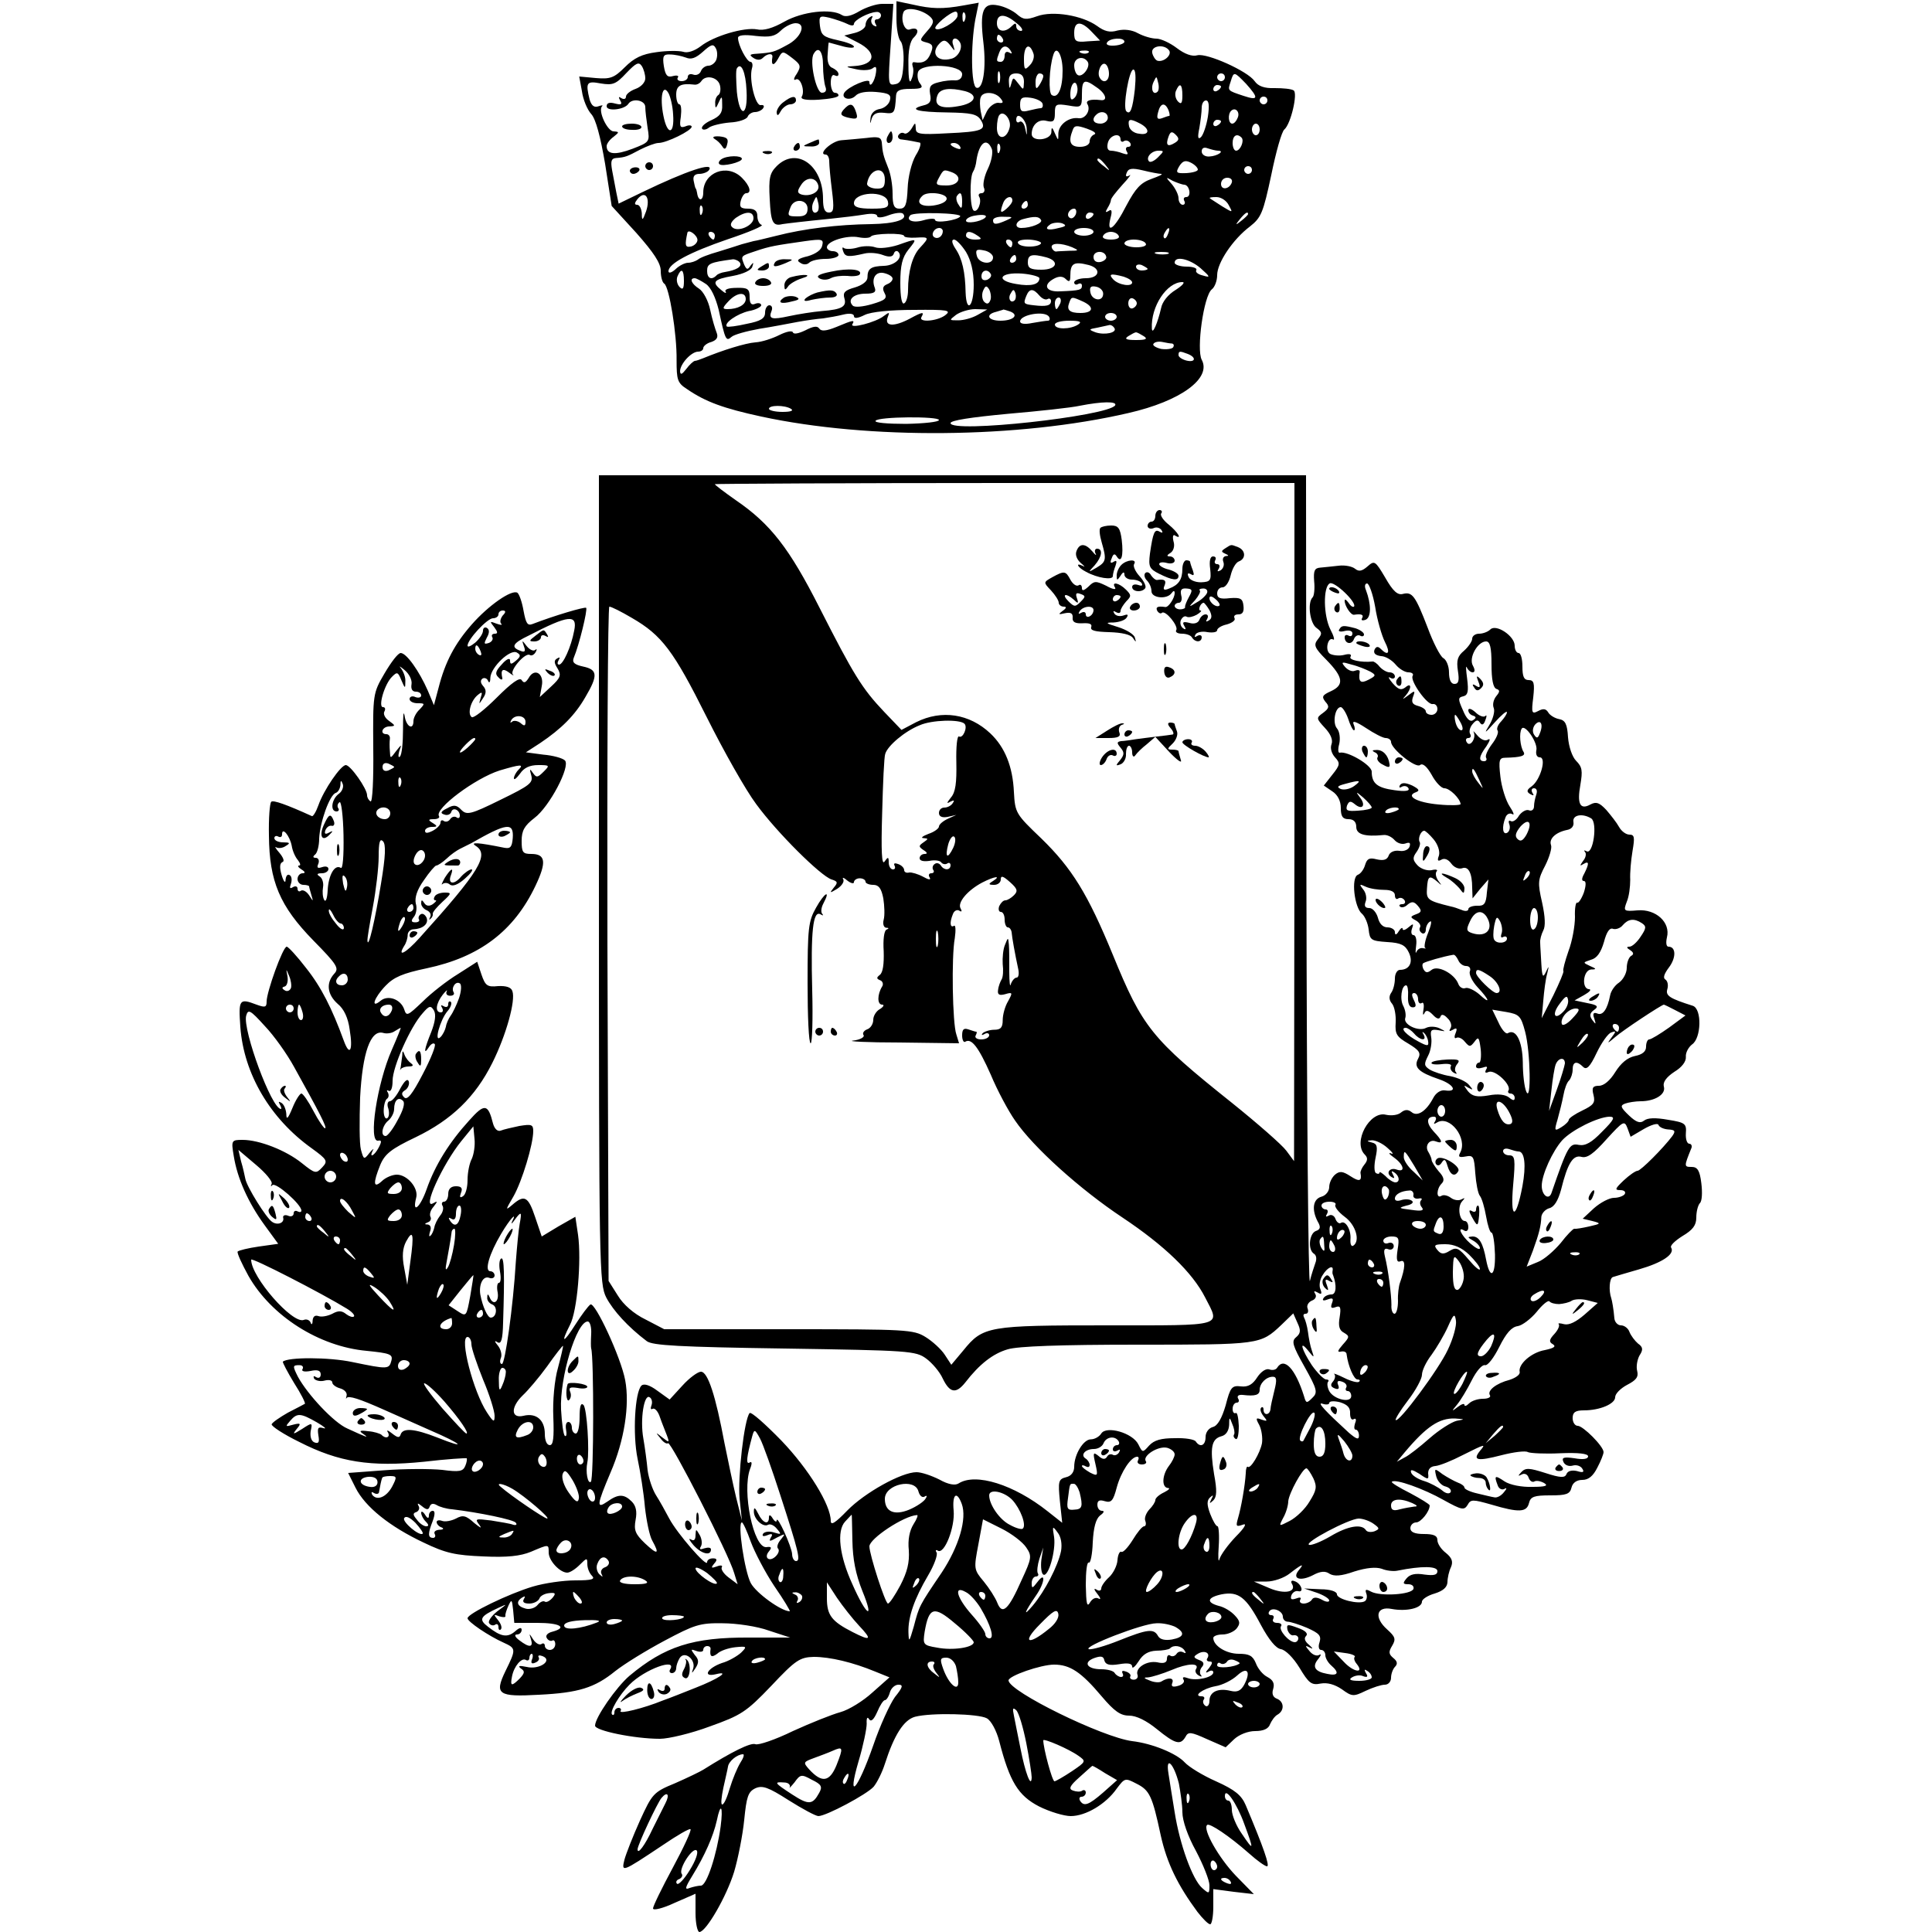 <?xml version="1.0" standalone="no"?>
<!DOCTYPE svg PUBLIC "-//W3C//DTD SVG 20010904//EN"
 "http://www.w3.org/TR/2001/REC-SVG-20010904/DTD/svg10.dtd">
<svg version="1.0" xmlns="http://www.w3.org/2000/svg"
 width="500pt" height="500pt" viewBox="0 0 500 500"
 preserveAspectRatio="xMidYMid meet">
<g transform="translate(0,500) scale(0.1,-0.1)"
fill="#000000" stroke="none">
<path d="M2320 4951 c0 -26 5 -52 11 -58 5 -5 9 -32 7 -59 -2 -38 -7 -50 -22
-52 -18 -4 -18 2 -11 102 l7 106 -29 0 c-15 0 -42 -9 -59 -19 -20 -12 -36 -16
-45 -10 -28 18 -103 9 -149 -17 -30 -17 -54 -24 -71 -20 -33 6 -112 -17 -146
-44 -16 -12 -34 -18 -45 -14 -11 3 -42 3 -69 -1 -38 -5 -58 -15 -82 -39 -28
-28 -38 -31 -75 -28 l-43 4 7 -38 c3 -22 14 -48 24 -59 12 -13 24 -59 36 -129
l17 -109 64 -70 c45 -51 63 -78 63 -98 0 -15 4 -30 9 -33 13 -8 33 -131 32
-198 0 -51 2 -59 27 -75 48 -33 95 -50 192 -71 278 -60 665 -57 950 9 136 31
216 90 190 138 -14 27 5 165 26 182 8 6 14 23 14 37 0 32 41 93 85 126 29 23
34 35 55 133 12 59 27 113 34 118 17 15 35 94 24 101 -6 4 -27 6 -49 6 -27 -1
-43 5 -52 18 -18 26 -123 73 -148 67 -14 -4 -33 3 -54 19 -17 13 -41 24 -52
24 -12 0 -33 6 -48 14 -16 9 -36 11 -53 7 -20 -6 -34 -2 -53 12 -38 27 -114
40 -155 25 -28 -10 -36 -9 -52 5 -10 9 -32 20 -49 23 -39 8 -48 -13 -38 -96 8
-67 -1 -123 -18 -117 -14 4 -15 110 -3 176 l9 44 -39 -7 c-55 -10 -83 -9 -131
2 l-43 9 0 -46z m88 5 c10 -10 9 -17 -9 -37 -20 -23 -20 -24 -1 -29 16 -4 18
-10 11 -27 -8 -21 -20 -28 -43 -24 -5 1 -6 -4 -4 -11 3 -7 2 -22 -3 -33 -5
-14 -8 -2 -8 37 -1 37 4 62 14 71 16 16 10 28 -10 21 -13 -6 -25 23 -17 44 5
16 49 8 70 -12z m-128 4 c0 -5 -5 -10 -11 -10 -5 0 -7 -5 -3 -12 4 -7 3 -8 -5
-4 -6 4 -8 12 -5 18 4 7 2 8 -4 4 -7 -4 -12 -13 -12 -21 0 -7 -12 -16 -27 -20
l-28 -7 35 -18 c51 -26 46 -58 -10 -61 -23 -1 -23 -2 5 -8 17 -4 36 -3 43 2 9
7 11 4 9 -11 -3 -23 -17 -42 -17 -24 0 11 -55 -12 -65 -28 -9 -15 15 -22 29
-8 8 9 28 12 53 10 34 -3 40 -7 36 -22 -3 -11 -15 -20 -26 -22 -13 -2 -23 -11
-24 -23 -2 -17 -1 -17 3 -2 4 13 14 17 32 15 27 -3 28 -2 31 45 1 13 10 17 37
17 30 0 34 3 25 14 -6 7 -8 21 -5 30 9 24 114 19 114 -6 0 -10 -7 -16 -17 -16
-10 1 -30 -1 -44 -5 -21 -5 -25 -11 -22 -30 4 -19 0 -26 -18 -30 -39 -10 -15
-17 63 -18 61 -1 76 -4 86 -19 16 -26 5 -31 -88 -35 -71 -4 -80 -2 -80 13 -1
16 -1 16 -11 -1 -6 -9 -14 -15 -19 -12 -5 3 -11 1 -15 -5 -3 -5 1 -11 9 -11 9
-1 21 -3 26 -4 6 -1 14 -3 20 -4 5 0 1 -16 -10 -33 -11 -19 -20 -56 -21 -85
-2 -44 -6 -53 -21 -53 -14 0 -18 8 -18 39 0 22 -5 52 -12 68 -12 30 -14 38
-16 65 -2 13 -9 15 -39 11 -21 -2 -51 -5 -66 -6 -25 -2 -62 -37 -40 -37 5 0 9
-8 9 -17 0 -10 3 -44 7 -75 6 -48 5 -58 -8 -58 -11 0 -15 11 -15 35 0 88 -69
136 -120 85 -18 -18 -21 -31 -18 -85 3 -61 8 -71 33 -65 13 2 55 7 125 14 30
3 70 8 88 11 17 3 32 2 32 -4 0 -5 12 -5 30 2 16 6 33 8 37 4 14 -15 -21 -26
-82 -27 -87 -1 -175 -12 -245 -30 -25 -6 -52 -13 -60 -14 -8 -2 -22 -6 -30 -8
-8 -3 -35 -11 -60 -19 -25 -7 -49 -16 -54 -21 -6 -4 -17 -8 -25 -8 -8 0 -23
-7 -33 -17 -10 -9 -18 -11 -18 -5 0 20 55 49 154 83 54 18 94 35 87 37 -6 2
-11 12 -11 23 0 13 -7 19 -24 19 -19 0 -23 4 -19 20 3 11 9 20 14 20 15 0 10
19 -11 40 -38 38 -100 14 -100 -38 0 -23 -13 -24 -16 -1 -1 5 -2 10 -4 12 -1
1 -3 10 -5 20 -2 11 3 17 15 17 10 0 22 5 25 10 14 22 -58 -2 -172 -57 l-62
-30 -6 29 c-3 15 -8 42 -11 58 -4 23 -2 30 10 31 25 2 29 4 63 22 18 9 39 17
47 17 21 0 86 32 86 42 0 4 -7 5 -16 1 -14 -5 -16 -1 -12 25 2 18 1 32 -4 32
-4 0 -8 11 -8 25 0 24 12 30 47 26 6 -1 14 3 18 9 11 17 42 11 48 -10 3 -11 1
-23 -4 -26 -5 -3 -9 -13 -8 -22 0 -14 2 -13 9 3 8 18 9 17 9 -7 1 -20 -6 -29
-28 -39 -16 -7 -27 -17 -24 -22 2 -4 11 -3 18 3 7 5 31 11 54 13 22 1 43 8 46
15 2 6 11 12 19 12 8 0 18 5 21 10 4 6 1 9 -6 8 -14 -3 -31 66 -23 95 3 9 1
17 -4 17 -9 0 -32 43 -32 62 0 7 16 9 46 5 37 -4 50 -1 65 14 10 10 28 19 38
19 29 0 15 -38 -23 -57 -33 -18 -37 -19 -76 -22 -20 -1 -22 -3 -10 -11 9 -6
18 -6 24 0 12 12 26 13 25 3 -4 -23 3 -25 14 -6 12 22 12 22 37 3 22 -17 24
-21 12 -41 -8 -11 -9 -18 -3 -15 12 8 25 -29 16 -44 -4 -7 11 -10 44 -8 28 2
51 6 51 11 0 4 -4 7 -10 7 -5 0 -10 12 -10 26 0 14 4 23 10 19 6 -3 10 -2 10
3 0 6 -7 12 -15 16 -10 3 -15 16 -13 36 1 16 2 30 3 30 0 0 15 -4 33 -9 17 -5
32 -6 32 -2 0 5 -19 12 -42 17 -37 8 -43 13 -46 37 -3 26 -1 27 25 21 15 -4
36 -11 46 -16 10 -5 17 -5 17 0 0 10 38 30 58 31 6 1 12 -3 12 -9z m198 -2
c-4 -15 -49 -41 -57 -32 -6 6 38 43 52 44 4 0 6 -5 5 -12z m19 -10 c-3 -8 -6
-5 -6 6 -1 11 2 17 5 13 3 -3 4 -12 1 -19z m134 -8 c13 -10 18 -19 12 -20 -7
0 -13 5 -13 12 0 9 -3 9 -12 0 -18 -18 -38 -14 -38 8 0 25 21 26 51 0z m195
-23 l21 -22 -33 -2 c-30 -3 -34 0 -34 22 0 31 18 32 46 2z m-231 -17 c3 -5 1
-10 -4 -10 -6 0 -11 5 -11 10 0 6 2 10 4 10 3 0 8 -4 11 -10z m-128 -17 c-7
18 7 24 17 8 9 -14 -4 -39 -22 -43 -37 -10 -55 15 -30 40 10 10 16 9 27 -5 13
-17 13 -17 8 0z m443 9 c0 -4 -11 -9 -26 -10 -14 -1 -23 2 -19 8 7 12 45 14
45 2z m-1056 -46 c-3 -9 -13 -16 -20 -16 -8 0 -17 -6 -20 -14 -3 -8 -12 -12
-20 -9 -8 3 -14 0 -14 -6 0 -6 -7 -11 -16 -11 -8 0 -13 4 -10 9 4 5 -2 7 -13
4 -14 -4 -19 2 -23 26 -4 26 -1 31 16 30 12 0 30 -4 41 -8 14 -6 26 -1 44 15
21 19 27 21 33 10 5 -8 5 -21 2 -30z m762 22 c4 -7 3 -8 -4 -4 -7 4 -12 1 -12
-8 0 -9 -4 -16 -10 -16 -12 0 -12 3 -4 24 7 19 20 21 30 4z m58 -5 c4 -9 0
-23 -9 -32 -13 -14 -15 -12 -15 17 0 34 14 43 24 15z m352 6 c7 -12 -15 -31
-31 -26 -5 2 -11 11 -13 20 -4 19 32 24 44 6z m-896 -38 c0 -22 3 -46 6 -55 4
-10 1 -16 -9 -16 -15 0 -33 83 -21 101 12 21 24 6 24 -30z m620 -14 c0 -46
-12 -73 -28 -63 -9 5 -7 70 4 104 8 27 24 0 24 -41z m67 47 c-3 -3 -12 -4 -19
-1 -8 3 -5 6 6 6 11 1 17 -2 13 -5z m-2 -24 c8 -13 -14 -42 -26 -34 -5 3 -9
14 -9 25 0 20 24 26 35 9z m-1145 -43 c0 -10 -11 -22 -25 -27 -14 -5 -25 -14
-25 -20 0 -6 -5 -8 -12 -4 -7 5 -8 3 -3 -6 6 -10 3 -12 -13 -8 -14 4 -22 2
-22 -7 0 -14 46 -9 56 6 10 16 44 10 44 -8 0 -10 3 -34 6 -54 6 -36 5 -37 -39
-54 -45 -17 -67 -15 -67 7 0 6 8 17 18 24 15 12 15 13 0 14 -16 0 -41 53 -30
65 4 3 -1 3 -9 0 -11 -4 -18 1 -23 17 -11 45 -8 49 29 42 31 -5 39 -2 66 27
25 26 32 30 40 18 5 -8 9 -22 9 -32z m1200 12 c0 -20 -15 -26 -24 -10 -8 13 4
42 15 35 5 -3 9 -14 9 -25z m-938 -43 c4 -69 -18 -72 -25 -4 -2 29 -3 57 0 61
11 18 23 -10 25 -57z m655 22 c-3 -7 -5 -2 -5 12 0 14 2 19 5 13 2 -7 2 -19 0
-25z m350 -19 c-6 -52 -12 -67 -22 -57 -10 9 7 108 18 108 6 0 7 -19 4 -51z
m-287 19 c-1 -22 -1 -22 -14 -5 -14 18 -14 18 -19 0 -4 -14 -5 -14 -6 5 -1 16
5 22 19 22 14 0 20 -7 20 -22z m50 15 c0 -5 -5 -15 -10 -23 -8 -12 -10 -11
-10 8 0 12 5 22 10 22 6 0 10 -3 10 -7z m470 -3 c0 -5 -4 -10 -10 -10 -5 0
-10 5 -10 10 0 6 5 10 10 10 6 0 10 -4 10 -10z m55 -17 c33 -37 32 -44 -7 -31
-42 14 -41 13 -33 37 8 27 9 26 40 -6z m-229 -20 c-11 -11 -19 6 -11 24 8 17
8 17 12 0 3 -10 2 -21 -1 -24z m-215 -16 c-8 -8 -11 -5 -11 9 0 27 14 41 18
19 2 -9 -1 -22 -7 -28z m57 27 c24 -16 30 -36 10 -33 -25 3 -39 -1 -34 -10 10
-16 -5 -39 -22 -37 -25 4 -52 -16 -53 -39 0 -20 0 -20 -9 0 -7 17 -9 17 -9 3
-1 -21 -51 -26 -51 -5 0 24 18 40 39 34 17 -4 21 -1 21 20 0 24 3 25 35 20 34
-6 35 -5 35 29 0 38 6 41 38 18z m222 -21 c0 -20 -3 -24 -11 -16 -7 7 -9 19
-6 27 10 24 17 19 17 -11z m100 23 c0 -3 -4 -8 -10 -11 -5 -3 -10 -1 -10 4 0
6 5 11 10 11 6 0 10 -2 10 -4z m-1418 -72 c4 -53 -15 -55 -25 -4 -10 49 -2 85
13 59 5 -9 11 -34 12 -55z m756 60 c36 -10 26 -32 -19 -39 -45 -8 -63 2 -53
28 6 18 32 21 72 11z m91 -18 c9 -11 8 -14 -6 -12 -9 0 -22 -9 -29 -22 l-11
-23 -5 23 c-2 13 -3 29 0 36 5 16 37 15 51 -2z m109 -14 c2 -7 0 -12 -5 -12
-4 0 -18 -3 -30 -6 -19 -5 -23 -2 -23 15 0 18 5 21 27 18 15 -2 29 -9 31 -15z
m582 8 c0 -5 -4 -10 -10 -10 -5 0 -10 5 -10 10 0 6 5 10 10 10 6 0 10 -4 10
-10z m-154 -42 c-4 -24 -12 -47 -18 -53 -8 -7 -9 0 -4 24 3 18 6 42 6 52 0 11
5 19 11 19 8 0 9 -14 5 -42z m-102 17 c3 -8 4 -15 2 -15 -3 0 -11 -3 -19 -6
-12 -4 -14 0 -10 15 6 25 18 27 27 6z m179 -20 c-3 -8 -9 -15 -14 -15 -10 0
-12 24 -3 33 11 11 24 -3 17 -18z m-590 -25 c-8 -32 -33 -33 -33 -1 0 15 3 31
7 34 11 12 31 -13 26 -33z m254 25 c0 -8 -9 -15 -19 -15 -18 0 -24 11 -11 23
12 12 30 7 30 -8z m-210 -26 c1 -22 1 -23 -4 -1 -2 12 -9 20 -14 17 -5 -4 -9
-1 -9 5 0 23 25 3 27 -21z m294 11 c26 -14 24 -31 -3 -26 -13 1 -24 10 -26 19
-4 20 2 21 29 7z m209 6 c0 -3 -4 -8 -10 -11 -5 -3 -10 -1 -10 4 0 6 5 11 10
11 6 0 10 -2 10 -4z m-328 -34 c-6 -2 -12 -10 -12 -18 0 -8 -10 -14 -25 -14
-25 0 -31 13 -19 43 4 13 11 13 37 4 17 -6 26 -12 19 -15z m428 13 c0 -8 -4
-15 -10 -15 -5 0 -10 7 -10 15 0 8 5 15 10 15 6 0 10 -7 10 -15z m-220 -35
c-18 -11 -24 -6 -16 16 5 14 9 15 19 5 9 -9 9 -14 -3 -21z m-140 9 c0 -5 4 -8
9 -4 5 3 12 1 16 -5 3 -5 1 -10 -5 -10 -6 0 -8 -5 -4 -12 5 -8 2 -9 -10 -5
-10 4 -24 7 -31 7 -8 0 -11 7 -8 20 5 21 33 28 33 9z m313 5 c8 -8 -3 -34 -14
-34 -5 0 -9 9 -9 20 0 19 11 26 23 14z m-728 -24 c3 -6 -1 -7 -9 -4 -18 7 -21
14 -7 14 6 0 13 -4 16 -10z m82 -6 c3 -9 -1 -31 -10 -50 -9 -18 -14 -40 -11
-49 4 -8 1 -15 -6 -15 -6 0 -9 -4 -6 -9 8 -13 -4 -42 -14 -36 -10 6 -11 85 -2
100 4 6 8 19 9 30 7 46 27 61 40 29z m20 -6 c-3 -8 -6 -5 -6 6 -1 11 2 17 5
13 3 -3 4 -12 1 -19z m565 2 c19 0 -1 -14 -22 -15 -11 -1 -20 5 -20 13 0 9 6
12 16 8 9 -3 21 -6 26 -6z m-155 -17 c-9 -9 -19 -14 -23 -11 -10 10 6 28 24
28 15 0 15 -1 -1 -17z m-136 -20 c13 -16 12 -17 -3 -4 -10 7 -18 15 -18 17 0
8 8 3 21 -13z m239 -12 c0 -4 -13 -8 -30 -9 -26 -1 -28 1 -18 18 9 14 16 16
30 9 10 -5 18 -13 18 -18z m-95 -11 c6 -1 -6 -6 -25 -13 -28 -10 -41 -24 -65
-69 -31 -61 -52 -76 -41 -32 5 18 3 24 -5 18 -8 -5 -9 -3 -3 7 5 8 9 17 9 21
0 5 14 22 30 40 17 18 24 29 18 24 -9 -5 -11 -2 -7 7 4 11 13 13 42 6 20 -5
42 -9 47 -9z m235 10 c0 -5 -4 -10 -10 -10 -5 0 -10 5 -10 10 0 6 5 10 10 10
6 0 10 -4 10 -10z m-950 -25 c0 -20 -5 -24 -24 -23 -13 1 -23 7 -22 13 6 39
46 48 46 10z m174 19 c28 -11 18 -34 -14 -34 -28 0 -30 2 -20 20 12 22 12 22
34 14z m-346 -35 c3 -17 -23 -29 -45 -22 -10 4 -10 9 0 24 14 23 40 21 45 -2z
m947 3 c14 -1 19 -32 5 -32 -6 0 -8 -4 -5 -10 3 -5 1 -10 -4 -10 -6 0 -11 8
-11 17 0 9 -8 25 -17 36 -17 19 -17 20 2 9 11 -5 25 -10 30 -10z m123 6 c-6
-18 -28 -21 -28 -4 0 9 7 16 16 16 9 0 14 -5 12 -12z m-1516 -75 c-9 -25 -11
-25 -11 -5 -1 12 -6 22 -12 22 -8 0 -7 5 1 15 20 24 34 3 22 -32z m626 25 c3
-15 -4 -18 -42 -18 -33 0 -46 4 -46 14 0 30 82 34 88 4z m152 8 c0 -8 -14 -15
-35 -18 -33 -4 -46 8 -28 25 12 13 63 7 63 -7z m40 -8 c0 -18 -2 -20 -9 -8 -6
8 -7 18 -5 22 9 14 14 9 14 -14z m-374 -25 c-11 -11 -19 6 -11 24 8 17 8 17
12 0 3 -10 2 -21 -1 -24z m504 28 c0 -5 -7 -14 -15 -21 -16 -14 -18 -10 -9 14
6 17 24 22 24 7z m560 -12 c11 -20 11 -20 -17 -3 -15 10 -30 19 -32 21 -2 2 5
3 17 3 12 0 26 -9 32 -21z m-1090 -9 c0 -15 -7 -20 -25 -20 -27 0 -28 1 -19
24 9 24 44 20 44 -4z m570 10 c0 -5 -5 -10 -11 -10 -5 0 -7 5 -4 10 3 6 8 10
11 10 2 0 4 -4 4 -10z m-843 -22 c-3 -8 -6 -5 -6 6 -1 11 2 17 5 13 3 -3 4
-12 1 -19z m967 -3 c-4 -8 -10 -12 -15 -9 -11 6 -2 24 11 24 5 0 7 -7 4 -15z
m-834 -10 c0 -19 -41 -37 -55 -23 -7 6 -3 14 9 24 26 18 46 18 46 -1z m535 5
c-6 -10 -65 -19 -65 -9 0 4 -13 4 -30 -1 -27 -8 -47 0 -34 13 9 9 134 6 129
-3z m64 -4 c-12 -10 -49 -16 -49 -7 0 5 10 11 23 13 22 4 34 1 26 -6z m281 10
c0 -3 -4 -8 -10 -11 -5 -3 -10 -1 -10 4 0 6 5 11 10 11 6 0 10 -2 10 -4z m400
0 c0 -2 -8 -10 -17 -17 -16 -13 -17 -12 -4 4 13 16 21 21 21 13z m-625 -16
c-27 -12 -35 -12 -35 0 0 6 12 10 28 9 24 0 25 -1 7 -9z m89 1 c6 -8 -25 -21
-51 -21 -19 0 -15 18 5 23 29 8 41 7 46 -2z m46 -21 c-29 -8 -40 -3 -21 10 8
4 21 5 30 2 12 -5 10 -8 -9 -12z m-300 -8 c0 -13 -12 -22 -22 -16 -10 6 -1 24
13 24 5 0 9 -4 9 -8z m390 -2 c0 -5 -11 -10 -25 -10 -14 0 -25 5 -25 10 0 6
11 10 25 10 14 0 25 -4 25 -10z m193 -5 c-3 -9 -8 -14 -10 -11 -3 3 -2 9 2 15
9 16 15 13 8 -4z m-1218 -16 c0 -7 -8 -15 -17 -17 -15 -3 -16 3 -9 36 3 10 26
-7 26 -19z m45 11 c0 -5 -2 -10 -4 -10 -3 0 -8 5 -11 10 -3 6 -1 10 4 10 6 0
11 -4 11 -10z m490 -1 c0 -3 14 -5 30 -4 35 2 36 1 11 -26 -20 -21 -31 -62
-31 -110 0 -15 -4 -31 -10 -34 -6 -4 -10 16 -10 53 0 45 5 66 21 86 24 30 24
30 -27 12 -22 -7 -48 -10 -59 -6 -11 4 -32 4 -47 -1 -14 -4 -30 -4 -34 -1 -4
4 -5 0 -2 -8 5 -15 13 -16 56 -6 13 3 34 1 47 -4 16 -6 25 -5 28 3 2 7 7 9 11
6 15 -14 -7 -36 -36 -37 -34 -1 -43 -7 -43 -30 0 -10 -13 -20 -33 -26 -25 -7
-31 -13 -27 -27 7 -22 -5 -30 -58 -34 -23 -2 -61 -8 -84 -13 -46 -10 -55 -8
-46 14 3 8 0 14 -6 14 -6 0 -11 -9 -11 -19 0 -15 -11 -22 -47 -29 -26 -6 -49
-9 -52 -7 -8 9 27 33 57 40 18 3 32 11 32 15 0 5 -7 7 -15 4 -11 -5 -15 1 -15
18 0 20 -5 24 -34 23 -20 0 -32 -4 -28 -10 3 -5 -2 -4 -11 4 -26 21 -21 28 30
37 27 5 48 15 50 24 4 12 3 12 -5 2 -7 -11 -10 -10 -16 3 -9 23 -10 22 29 35
38 13 52 15 129 26 43 6 48 5 44 -11 -2 -12 -17 -22 -37 -28 -26 -6 -31 -11
-20 -17 8 -6 18 -5 23 0 6 6 25 10 43 10 18 0 33 5 33 10 0 6 -7 10 -15 10 -8
0 -15 5 -15 10 0 16 52 32 82 26 15 -3 29 -2 32 2 5 8 86 10 86 1z m190 1 c12
-8 11 -10 -7 -10 -13 0 -23 5 -23 10 0 13 11 13 30 0z m365 0 c4 -6 -5 -10
-20 -10 -15 0 -24 4 -20 10 3 6 12 10 20 10 8 0 17 -4 20 -10z m-395 -42 c13
-22 20 -51 20 -85 0 -57 -19 -75 -21 -20 -1 53 -9 88 -26 113 -10 15 -11 24
-4 24 6 0 20 -15 31 -32z m120 22 c0 -5 -2 -10 -4 -10 -3 0 -8 5 -11 10 -3 6
-1 10 4 10 6 0 11 -4 11 -10z m74 2 c2 -4 -8 -9 -24 -10 -16 -1 -31 2 -35 8
-4 6 6 10 24 10 16 0 32 -4 35 -8z m271 -2 c4 -6 -7 -10 -24 -10 -17 0 -31 5
-31 10 0 6 11 10 24 10 14 0 28 -4 31 -10z m-190 -10 c18 -8 17 -9 -7 -9 -16
-1 -31 -1 -35 -2 -4 0 -9 4 -11 10 -4 13 24 13 53 1z m-205 -26 c0 -21 -37
-17 -42 4 -4 15 -1 18 18 14 13 -2 24 -11 24 -18z m293 1 c1 -5 -6 -11 -15
-13 -11 -2 -18 3 -18 13 0 17 30 18 33 0z m160 8 c-7 -2 -21 -2 -30 0 -10 3
-4 5 12 5 17 0 24 -2 18 -5z m-393 -13 c0 -5 -5 -10 -11 -10 -5 0 -7 5 -4 10
3 6 8 10 11 10 2 0 4 -4 4 -10z m78 4 c35 -10 27 -32 -13 -32 -28 0 -35 4 -35
19 0 20 10 23 48 13z m-793 -14 c6 -10 -9 -19 -39 -24 -8 -1 -19 -5 -22 -9
-13 -13 -24 -7 -24 12 0 19 8 22 67 30 6 0 15 -4 18 -9z m1192 -14 c26 -23 26
-25 6 -19 -13 3 -20 9 -17 14 3 5 -9 9 -25 9 -17 0 -31 5 -31 10 0 19 39 10
67 -14z m-289 8 c33 -9 28 -34 -8 -34 -16 0 -30 -5 -30 -11 0 -5 5 -7 10 -4 6
3 10 1 10 -4 0 -11 -4 -13 -57 -15 -37 -2 -45 17 -15 33 13 7 23 6 30 -1 9 -9
12 -7 12 8 0 33 9 38 48 28z m152 -10 c0 -2 -7 -4 -15 -4 -8 0 -15 4 -15 10 0
5 7 7 15 4 8 -4 15 -8 15 -10z m-1200 -31 c0 -20 -3 -24 -11 -16 -7 7 -9 19
-6 27 10 24 17 19 17 -11z m540 6 c0 -6 -7 -12 -15 -15 -10 -4 -12 -11 -6 -22
8 -14 2 -19 -32 -29 -24 -7 -45 -9 -50 -4 -15 15 2 31 33 31 22 0 28 4 24 15
-10 25 3 44 25 38 12 -3 21 -9 21 -14z m254 12 c3 -5 -1 -11 -9 -15 -9 -3 -15
0 -15 9 0 16 16 20 24 6z m126 -11 c0 -16 -21 -22 -60 -15 -55 9 -43 31 15 27
25 -2 45 -8 45 -12z m218 4 c12 -4 22 -10 22 -15 0 -12 -35 -7 -49 8 -13 14
-7 16 27 7z m-1081 -19 c13 -9 25 -35 33 -67 17 -79 19 -82 33 -70 6 6 39 15
72 21 33 5 78 14 100 18 22 4 51 8 65 9 14 2 37 6 53 10 16 4 27 2 27 -4 0 -7
10 -6 28 3 16 8 67 13 127 13 89 1 98 -1 81 -14 -22 -16 -71 -19 -61 -4 8 14
2 13 -31 -5 -40 -21 -65 -20 -57 3 6 15 5 15 -10 4 -20 -16 -89 -34 -81 -21 7
12 2 11 -41 -7 -27 -11 -40 -12 -45 -4 -5 7 -15 6 -36 -5 -17 -8 -30 -11 -32
-5 -2 5 -17 2 -35 -7 -18 -9 -45 -18 -62 -19 -26 -2 -84 -20 -135 -41 -8 -3
-18 -7 -22 -7 -4 -1 -14 -10 -22 -21 -11 -14 -15 -16 -16 -6 0 19 29 51 47 51
7 0 13 4 13 9 0 5 9 13 21 16 14 5 18 12 14 23 -4 10 -12 36 -17 60 -5 24 -18
48 -29 55 -19 12 -26 27 -11 27 4 0 17 -7 29 -15z m1216 -15 c-20 -12 -35 -31
-38 -47 -9 -39 -23 -72 -24 -53 -3 57 39 120 79 120 8 0 0 -9 -17 -20z m-480
-27 c-4 -10 -9 -11 -16 -4 -5 5 -7 18 -3 28 6 14 9 15 16 4 4 -8 6 -21 3 -28z
m292 17 c0 -22 -29 -18 -33 3 -3 14 1 18 15 15 10 -2 18 -10 18 -18z m-229
-17 c-10 -10 -19 5 -10 18 6 11 8 11 12 0 2 -7 1 -15 -2 -18z m64 12 c7 -8 16
-12 21 -9 5 3 9 0 9 -5 0 -12 -12 -15 -45 -11 -26 3 -27 4 -19 24 8 20 18 20
34 1z m-760 -9 c0 -15 -21 -26 -47 -26 -14 0 -14 3 2 20 21 23 45 26 45 6z
m814 -11 c-4 -8 -8 -15 -10 -15 -2 0 -4 7 -4 15 0 8 4 15 10 15 5 0 7 -7 4
-15z m60 4 c29 -14 25 -29 -8 -29 -28 0 -36 8 -29 26 6 17 6 17 37 3z m138 -4
c0 -5 -5 -11 -11 -13 -6 -2 -11 4 -11 13 0 9 5 15 11 13 6 -2 11 -8 11 -13z
m-412 -30 c-14 -8 -36 -14 -50 -14 -24 0 -24 0 -6 14 11 8 34 15 50 15 l31 -1
-25 -14z m84 9 c24 -9 9 -24 -25 -24 -32 0 -40 16 -11 23 9 3 18 5 19 6 1 0 8
-2 17 -5z m101 -14 c3 -5 2 -10 -3 -10 -5 0 -24 -3 -41 -6 -19 -4 -31 -2 -31
4 0 18 65 29 75 12z m175 0 c0 -5 -7 -10 -15 -10 -8 0 -15 5 -15 10 0 6 7 10
15 10 8 0 15 -4 15 -10z m-100 -20 c-20 -13 -60 -13 -60 0 0 6 17 10 38 10 27
0 33 -3 22 -10z m94 -9 c8 -12 -25 -19 -49 -11 -18 7 -18 8 5 12 14 3 28 6 32
7 4 0 9 -3 12 -8z m76 -21 c11 -7 6 -10 -20 -10 -26 0 -31 3 -20 10 8 5 17 10
20 10 3 0 12 -5 20 -10z m73 -19 c5 -1 6 -5 3 -10 -3 -4 -17 -6 -31 -4 -13 3
-23 9 -20 13 3 5 13 7 23 5 9 -2 21 -4 25 -4z m41 -27 c23 -9 20 -23 -4 -17
-11 3 -20 9 -20 14 0 11 3 11 24 3z m-188 -133 c-18 -28 -426 -73 -426 -46 0
7 52 15 148 24 81 7 165 16 187 21 56 11 97 12 91 1z m-839 -9 c8 -5 -1 -8
-22 -8 -19 0 -35 4 -35 8 0 10 41 10 57 0z m383 -29 c0 -5 -38 -9 -85 -10 -49
0 -83 3 -79 8 6 11 164 12 164 2z"/>
<path d="M2028 4736 c-10 -7 -18 -19 -18 -27 1 -10 4 -9 11 4 5 9 17 17 24 17
8 0 15 5 15 10 0 13 -11 12 -32 -4z"/>
<path d="M2183 4716 c-9 -11 -8 -15 10 -20 26 -6 29 -4 21 18 -7 19 -15 20
-31 2z"/>
<path d="M2296 4645 c-3 -8 -1 -15 4 -15 6 0 10 7 10 15 0 8 -2 15 -4 15 -2 0
-6 -7 -10 -15z"/>
<path d="M1850 4640 c7 -4 16 -13 20 -20 5 -8 9 -6 12 7 4 14 -1 18 -20 20
-16 1 -20 -2 -12 -7z"/>
<path d="M2095 4630 c-19 -8 -19 -9 3 -9 12 -1 22 4 22 9 0 6 -1 10 -2 9 -2 0
-12 -4 -23 -9z"/>
<path d="M2055 4620 c-3 -5 -1 -10 4 -10 6 0 11 5 11 10 0 6 -2 10 -4 10 -3 0
-8 -4 -11 -10z"/>
<path d="M1978 4603 c7 -3 16 -2 19 1 4 3 -2 6 -13 5 -11 0 -14 -3 -6 -6z"/>
<path d="M1867 4588 c-6 -4 -9 -10 -5 -13 7 -7 58 5 58 14 0 9 -38 9 -53 -1z"/>
<path d="M1670 4570 c0 -5 5 -10 10 -10 6 0 10 5 10 10 0 6 -4 10 -10 10 -5 0
-10 -4 -10 -10z"/>
<path d="M1630 4558 c0 -4 4 -8 9 -8 6 0 12 4 15 8 3 5 -1 9 -9 9 -8 0 -15 -4
-15 -9z"/>
<path d="M1610 4673 c0 -5 11 -9 25 -9 14 -1 25 2 25 7 0 5 -11 9 -25 9 -14 0
-25 -3 -25 -7z"/>
<path d="M2005 4320 c-7 -12 2 -12 30 0 19 8 19 9 -2 9 -12 1 -25 -3 -28 -9z"/>
<path d="M1970 4310 c-13 -8 -12 -10 3 -10 9 0 17 5 17 10 0 12 -1 12 -20 0z"/>
<path d="M2151 4297 c-30 -6 -40 -11 -31 -17 8 -5 21 -5 30 0 9 5 28 7 43 6
15 -2 30 0 32 4 8 13 -28 17 -74 7z"/>
<path d="M2048 4283 c-10 -2 -18 -12 -18 -21 0 -13 2 -14 9 -4 4 7 21 17 37
22 30 9 5 12 -28 3z"/>
<path d="M1955 4270 c-4 -6 5 -10 20 -10 15 0 24 4 20 10 -3 6 -12 10 -20 10
-8 0 -17 -4 -20 -10z"/>
<path d="M2115 4243 c-11 -3 -24 -10 -30 -15 -7 -7 -2 -9 15 -4 14 3 35 6 48
6 13 0 20 4 17 10 -6 10 -16 11 -50 3z"/>
<path d="M2029 4230 c-19 -13 -8 -18 21 -10 19 4 21 7 9 12 -9 3 -22 2 -30 -2z"/>
<path d="M1550 2725 c0 -1010 1 -1047 19 -1083 18 -34 56 -76 105 -113 15 -11
83 -15 357 -19 321 -5 339 -6 366 -26 15 -11 35 -34 43 -52 18 -37 34 -40 58
-10 37 48 72 75 110 86 26 8 136 12 336 12 316 0 318 0 372 51 l31 30 11 -25
c9 -19 8 -27 -4 -37 -12 -10 -9 -21 22 -76 33 -59 35 -67 20 -81 -14 -14 -16
-14 -21 4 -23 73 -52 103 -70 74 -3 -5 -12 -7 -20 -4 -8 3 -21 -5 -31 -20 -12
-19 -24 -26 -42 -24 -24 3 -28 -2 -40 -49 -10 -34 -21 -53 -33 -56 -11 -3 -19
-14 -19 -26 0 -22 -14 -28 -25 -12 -3 6 -28 10 -55 9 -35 0 -53 -5 -66 -19
-17 -19 -17 -19 -28 3 -15 30 -83 49 -96 28 -5 -8 -17 -15 -27 -15 -19 0 -43
-39 -43 -71 0 -14 -8 -24 -21 -27 -20 -5 -21 -11 -16 -62 l6 -56 -38 30 c-87
69 -186 100 -230 72 -9 -6 -27 -3 -50 10 -20 10 -46 19 -59 19 -39 0 -134 -53
-179 -99 -31 -32 -43 -40 -43 -27 0 41 -57 134 -128 208 -42 43 -78 75 -82 71
-14 -16 -31 -166 -26 -221 l6 -57 -15 60 c-8 33 -21 96 -30 140 -23 123 -43
185 -61 185 -8 0 -30 -16 -48 -36 l-33 -36 -32 23 c-20 15 -35 19 -41 13 -17
-17 -23 -126 -10 -189 7 -33 16 -89 19 -125 4 -36 12 -75 19 -87 20 -36 14
-38 -19 -7 -25 24 -29 34 -24 61 4 21 1 36 -10 47 -20 20 -35 20 -63 0 -29
-20 -28 -10 8 75 36 83 50 175 38 239 -11 59 -78 203 -90 196 -6 -4 -23 -27
-39 -52 -31 -49 -39 -50 -14 -1 19 35 30 168 21 233 l-7 47 -44 -25 -43 -26
-17 50 c-18 54 -28 59 -59 32 -19 -16 -18 -14 3 22 22 39 51 134 51 169 0 17
-5 18 -36 13 -19 -4 -41 -9 -48 -12 -8 -3 -16 4 -20 18 -13 52 -22 53 -62 8
-51 -56 -88 -115 -110 -178 -17 -48 -38 -65 -27 -22 7 25 -23 60 -50 60 -11 0
-29 -7 -39 -17 -22 -20 -23 -5 -4 42 12 29 29 42 92 72 93 45 154 104 198 192
36 72 61 162 52 186 -3 10 -16 14 -37 13 -28 -3 -33 1 -43 30 l-11 33 -50 -32
c-28 -17 -69 -49 -91 -71 -39 -37 -42 -39 -48 -20 -9 26 -42 38 -61 22 -27
-22 -17 8 13 39 21 22 44 32 106 45 137 29 226 96 282 214 29 61 26 82 -11 82
-22 0 -25 4 -25 34 0 26 7 39 33 59 39 29 94 134 79 149 -6 6 -31 13 -56 15
l-45 6 37 24 c55 37 90 72 117 119 33 56 32 71 -6 79 -23 5 -29 11 -24 23 14
33 36 124 32 129 -4 3 -82 -20 -139 -42 -13 -5 -17 2 -23 34 -4 23 -11 43 -16
47 -15 9 -75 -33 -118 -82 -44 -50 -69 -97 -86 -164 l-12 -45 -16 38 c-22 50
-55 97 -70 97 -7 0 -25 -24 -42 -53 -30 -51 -30 -54 -29 -194 1 -79 -2 -140
-7 -137 -5 3 -9 10 -9 16 0 17 -43 78 -55 78 -13 0 -57 -64 -71 -104 -6 -17
-14 -30 -17 -28 -66 30 -100 42 -105 37 -4 -4 -7 -43 -6 -88 1 -118 28 -182
115 -271 62 -63 67 -72 54 -86 -22 -24 -18 -54 9 -78 16 -13 27 -36 31 -67 9
-54 0 -70 -15 -29 -31 85 -59 140 -98 189 -23 30 -46 55 -50 55 -10 0 -52
-117 -52 -142 0 -15 -4 -16 -26 -8 -45 17 -47 14 -42 -58 9 -121 77 -237 185
-314 40 -29 42 -33 27 -49 -16 -17 -18 -17 -53 11 -41 33 -110 60 -153 60 -29
0 -30 -1 -23 -42 9 -57 37 -120 80 -179 l35 -48 -50 -7 c-28 -4 -52 -10 -55
-13 -2 -4 11 -32 28 -63 59 -104 183 -183 306 -194 60 -6 68 -9 64 -25 -6 -23
-9 -23 -101 -4 -61 13 -167 13 -180 1 -1 -2 12 -27 29 -55 18 -28 30 -52 28
-54 -2 -1 -22 -12 -44 -23 -21 -12 -40 -25 -42 -30 -1 -5 31 -26 72 -46 102
-52 184 -65 322 -51 59 7 109 10 111 9 1 -2 0 -11 -4 -20 -6 -14 -15 -16 -60
-10 -30 3 -97 3 -149 -1 l-94 -7 19 -38 c25 -50 89 -101 176 -142 58 -28 83
-33 155 -36 62 -3 96 1 123 12 47 20 46 20 46 -2 0 -21 29 -52 48 -52 7 0 21
9 32 20 19 19 20 19 20 2 0 -10 5 -23 12 -30 9 -9 0 -12 -43 -12 -31 0 -80 -7
-110 -16 -61 -18 -169 -70 -169 -82 0 -9 55 -46 93 -63 33 -15 33 -17 5 -74
-29 -60 -19 -67 87 -61 102 5 144 18 197 61 24 19 81 54 128 79 77 41 91 46
150 45 36 0 90 -8 120 -19 l55 -18 -105 0 c-147 1 -220 -23 -311 -99 -34 -29
-89 -108 -89 -129 0 -13 102 -34 168 -34 22 0 81 14 129 32 81 29 94 37 159
105 63 67 74 74 110 75 42 0 101 -14 159 -38 l37 -15 -44 -39 c-24 -22 -61
-45 -83 -51 -22 -6 -77 -28 -123 -49 -45 -22 -89 -37 -97 -34 -12 5 -62 -20
-135 -66 -8 -5 -41 -21 -73 -35 -56 -23 -59 -27 -91 -97 -18 -40 -36 -86 -40
-101 -8 -33 -7 -33 98 37 38 26 71 45 73 42 3 -3 -18 -48 -46 -100 -28 -52
-51 -99 -51 -105 0 -6 25 0 55 14 l55 24 0 -50 c0 -27 5 -49 10 -49 17 0 70
91 90 156 10 34 22 94 26 134 6 60 10 73 29 82 18 8 33 3 86 -31 35 -22 70
-41 77 -41 20 0 125 56 143 76 9 11 22 37 29 59 24 75 49 114 78 122 42 11
165 8 186 -4 11 -6 25 -32 32 -59 27 -105 49 -141 103 -169 28 -14 65 -25 82
-25 39 0 91 31 119 71 21 28 22 28 51 13 34 -17 41 -31 63 -134 16 -72 44
-129 95 -198 14 -18 28 -32 33 -32 4 0 8 20 8 45 l0 46 53 -7 52 -6 -47 48
c-44 46 -86 120 -74 131 6 6 58 -29 109 -74 20 -18 41 -33 46 -33 8 0 -9 49
-55 158 -11 26 -28 40 -77 62 -34 15 -70 37 -81 49 -21 23 -84 49 -136 55 -77
10 -318 128 -320 157 0 12 84 41 118 41 41 0 70 -19 123 -82 33 -39 49 -50 71
-50 19 0 45 -13 72 -35 48 -39 61 -42 74 -20 7 14 14 13 56 -6 l48 -21 22 21
c13 12 36 21 54 21 22 0 35 6 39 18 4 9 12 21 20 25 18 11 16 34 -3 41 -10 4
-13 13 -9 25 4 14 0 23 -15 31 -12 6 -25 22 -30 36 -8 19 -17 24 -44 24 -33 0
-66 21 -66 41 0 5 11 9 24 9 13 0 29 7 36 15 10 13 10 19 -4 34 -10 11 -28 22
-42 25 -33 9 -30 22 8 30 43 8 63 -7 101 -79 21 -39 39 -61 52 -63 12 -2 32
-22 48 -48 24 -40 31 -46 55 -41 17 3 36 -2 55 -15 26 -19 30 -19 61 -4 19 9
41 16 50 16 9 0 16 8 16 18 0 10 5 23 10 28 8 8 6 15 -4 23 -12 10 -13 16 -3
32 10 17 8 23 -13 42 -35 31 -28 61 12 53 38 -7 78 2 78 19 0 6 15 16 33 21
22 7 32 16 33 29 0 11 4 29 9 39 6 14 3 24 -13 37 -12 9 -22 24 -22 33 0 12
-10 16 -35 16 -24 0 -35 5 -35 15 0 8 7 15 15 15 12 0 35 28 35 44 0 3 -23 17
-51 32 -28 14 -49 27 -47 29 8 9 83 -18 134 -47 47 -26 53 -27 62 -13 8 15 13
15 62 1 71 -21 91 -20 97 4 4 17 14 20 55 20 41 0 51 3 55 20 3 13 14 20 28
20 16 0 28 10 39 32 9 17 16 35 16 40 0 15 -53 68 -67 68 -7 0 -13 9 -13 20 0
15 7 20 29 20 42 0 81 17 81 34 0 9 14 23 31 32 23 12 30 20 26 36 -3 11 0 29
6 40 10 15 9 22 -4 31 -8 7 -18 20 -22 30 -3 9 -13 17 -22 17 -8 0 -16 8 -17
18 -2 24 -6 46 -8 52 -7 20 -5 52 4 55 6 2 37 11 68 20 59 17 93 39 83 56 -4
5 10 18 29 30 27 16 36 28 36 48 0 15 4 31 9 37 6 5 7 28 4 52 -4 33 -10 42
-25 42 -20 0 -20 1 -1 48 3 6 0 12 -5 12 -6 0 -10 12 -9 27 2 25 -2 28 -46 35
-33 6 -53 5 -62 -2 -10 -8 -20 -5 -39 13 -22 21 -24 26 -10 31 8 3 27 6 40 6
37 0 66 18 60 38 -3 11 6 24 27 38 20 12 31 27 30 39 -1 11 7 25 16 32 24 16
26 92 2 100 -60 19 -71 26 -66 43 3 10 1 21 -5 25 -7 4 -3 15 9 31 19 25 19
54 -1 54 -6 0 -7 11 -4 24 10 39 -29 74 -76 70 -36 -3 -37 -2 -28 22 6 14 9
39 9 57 -1 18 2 51 6 75 6 35 5 42 -8 42 -9 0 -21 9 -27 20 -6 11 -21 30 -33
44 -18 19 -26 22 -41 14 -27 -15 -35 2 -26 51 6 36 5 46 -11 62 -10 10 -19 36
-21 61 -2 34 -7 44 -23 47 -11 2 -24 10 -28 17 -6 10 -13 11 -26 4 -17 -9 -18
-5 -13 35 4 37 2 45 -12 45 -12 0 -16 9 -16 35 0 19 -4 35 -10 35 -5 0 -10 8
-10 19 0 25 -48 57 -63 42 -6 -6 -19 -11 -29 -11 -10 0 -18 -6 -18 -13 0 -7
-10 -21 -21 -31 -17 -14 -20 -25 -16 -52 4 -25 2 -34 -9 -34 -9 0 -14 11 -14
30 0 16 -7 33 -15 37 -8 5 -26 40 -40 78 -32 83 -40 94 -64 88 -14 -4 -26 7
-46 42 -26 44 -28 45 -46 29 -14 -12 -22 -14 -32 -6 -7 6 -26 10 -42 8 -17 -2
-38 -4 -48 -5 -15 -1 -18 -8 -16 -35 2 -19 0 -38 -4 -42 -14 -14 -7 -67 10
-79 15 -11 15 -15 4 -29 -12 -15 -10 -22 22 -54 44 -45 46 -65 11 -81 -22 -10
-24 -14 -14 -27 11 -12 10 -17 -6 -29 -18 -13 -18 -14 5 -39 15 -16 21 -31 17
-42 -4 -10 0 -24 9 -34 14 -15 13 -20 -7 -45 l-22 -28 22 -15 c14 -9 22 -25
22 -43 0 -22 5 -29 20 -29 13 0 20 -7 20 -20 0 -19 21 -26 71 -21 9 1 21 -5
28 -13 7 -8 19 -12 28 -9 11 4 14 2 11 -8 -3 -8 -14 -13 -26 -11 -13 2 -25 -3
-28 -12 -4 -11 -13 -14 -31 -10 -19 5 -25 2 -30 -14 -3 -11 -11 -23 -19 -26
-18 -7 -9 -85 11 -101 7 -6 15 -24 17 -40 3 -28 6 -30 48 -33 36 -2 47 -8 56
-27 12 -25 2 -45 -23 -45 -7 0 -13 -10 -13 -22 0 -13 -4 -30 -10 -38 -6 -9 -5
-19 3 -28 6 -8 10 -29 9 -48 -2 -30 2 -37 33 -55 28 -17 33 -24 25 -39 -12
-22 1 -35 54 -53 38 -13 50 -34 16 -29 -11 2 -24 -6 -31 -20 -18 -34 -41 -49
-56 -36 -9 7 -17 7 -27 -1 -8 -7 -25 -9 -39 -6 -42 11 -87 -71 -55 -103 8 -8
8 -15 -1 -26 -6 -7 -11 -18 -10 -22 4 -21 -3 -23 -26 -8 -20 13 -28 14 -40 4
-8 -7 -15 -21 -15 -32 0 -11 -9 -22 -20 -25 -22 -6 -26 -33 -10 -64 9 -15 7
-21 -5 -25 -17 -7 -21 -49 -4 -59 6 -4 7 -14 3 -24 -3 -9 -10 -29 -14 -46 -4
-16 -8 446 -9 1028 l-1 1057 -915 0 -915 0 0 -1045z m1800 148 l-1 -878 -20
27 c-11 15 -75 71 -141 124 -208 166 -231 195 -308 383 -65 158 -106 224 -185
301 -66 63 -68 66 -71 120 -3 66 -23 116 -61 152 -54 51 -126 62 -192 29 l-38
-20 -45 47 c-57 60 -79 96 -167 269 -78 154 -127 217 -216 278 -30 21 -55 40
-55 42 0 1 338 3 750 3 l750 0 0 -877z m154 557 c-3 -2 -9 2 -14 10 -6 8 -10
11 -10 5 0 -13 16 -37 24 -36 20 3 26 0 21 -9 -3 -5 0 -7 9 -4 15 6 15 40 1
77 -4 9 -3 17 3 17 5 0 15 -27 21 -61 5 -33 17 -74 25 -90 15 -29 9 -38 -11
-18 -7 7 -12 6 -16 -3 -3 -9 3 -14 17 -16 11 0 28 -10 38 -22 9 -11 24 -20 33
-20 9 0 14 -4 11 -9 -8 -12 38 -77 52 -73 7 1 12 -5 12 -13 0 -8 -7 -15 -15
-15 -8 0 -15 4 -15 9 0 5 -9 11 -20 14 -15 4 -18 10 -13 24 6 16 5 17 -13 3
-15 -11 -16 -11 -6 0 16 19 15 35 -1 21 -11 -8 -18 -6 -33 11 -10 12 -13 18
-6 14 6 -4 12 -2 12 3 0 6 -6 11 -14 11 -7 0 -19 7 -26 15 -6 8 -15 14 -18 13
-29 -3 -62 4 -57 12 4 7 -2 9 -17 5 -12 -3 -29 -1 -36 3 -14 9 -5 45 8 37 5
-3 2 9 -7 26 -18 36 -19 109 -2 119 11 8 72 -50 63 -60z m-1869 -29 c78 -45
108 -85 194 -257 44 -88 101 -189 128 -225 54 -74 167 -186 195 -195 16 -5 17
-8 6 -21 -12 -15 -11 -15 9 -3 12 8 19 19 15 25 -3 5 2 4 11 -4 9 -7 17 -9 17
-4 0 5 7 10 15 10 8 0 15 -4 15 -9 0 -4 9 -8 20 -8 14 0 21 -9 26 -35 3 -19 4
-44 1 -55 -3 -11 0 -20 6 -21 8 0 8 -2 1 -5 -6 -3 -9 -26 -7 -56 1 -33 -2 -55
-10 -61 -9 -7 -9 -10 1 -14 6 -2 9 -10 5 -16 -13 -21 -13 -47 0 -47 6 0 4 -5
-5 -11 -10 -5 -18 -18 -18 -28 0 -11 -7 -22 -16 -25 -8 -3 -13 -10 -9 -15 3
-5 -9 -12 -27 -14 -18 -2 36 -5 121 -5 l153 -2 -7 23 c-10 28 -13 201 -4 249
3 21 2 35 -2 32 -10 -6 -12 8 -3 30 3 9 11 13 17 9 6 -4 7 -1 3 6 -9 15 18 47
56 67 31 16 51 19 28 4 -13 -8 -12 -10 3 -10 9 0 17 6 17 14 0 11 6 9 24 -7
19 -17 21 -23 10 -34 -7 -7 -17 -13 -22 -13 -6 0 -12 -7 -16 -15 -3 -8 -1 -15
4 -15 6 0 10 -9 10 -20 0 -11 4 -20 8 -20 5 0 9 -6 10 -12 1 -14 9 -58 17 -95
3 -13 1 -23 -4 -23 -5 0 -12 -8 -15 -17 -2 -10 -4 5 -4 32 0 28 0 59 -1 70 -2
20 -2 20 -10 0 -5 -11 -7 -34 -6 -50 2 -16 1 -34 -3 -40 -3 -5 -8 -17 -9 -27
-2 -12 3 -15 18 -11 20 6 20 4 8 -18 -8 -13 -14 -35 -14 -49 0 -19 -5 -25 -22
-25 -12 0 -26 -5 -30 -9 -4 -5 -2 -6 5 -2 6 4 12 2 12 -3 0 -6 -9 -11 -21 -11
-11 0 -17 5 -14 10 3 6 4 10 1 10 -2 0 -11 3 -20 6 -12 4 -16 0 -16 -16 0 -11
4 -19 8 -16 16 10 34 -13 66 -85 17 -41 46 -95 63 -119 47 -69 168 -178 278
-251 108 -72 181 -142 214 -207 39 -76 54 -72 -254 -72 -308 0 -321 -2 -372
-65 l-31 -37 -17 26 c-9 14 -32 35 -50 46 -31 19 -49 20 -354 20 l-322 0 -48
25 c-31 15 -58 39 -72 62 l-24 38 -3 873 c-1 479 1 872 5 872 5 0 31 -13 58
-29z m-334 6 c-6 -8 -8 -17 -4 -21 4 -4 -1 -4 -12 0 -18 7 -18 6 -6 -9 9 -12
10 -17 2 -17 -7 0 -10 -4 -7 -9 3 -5 -1 -12 -9 -15 -13 -4 -13 -2 -5 14 7 12
7 21 0 25 -5 3 -10 0 -10 -7 0 -8 -9 -21 -20 -31 -11 -9 -20 -13 -20 -8 0 16
51 71 66 71 8 0 14 5 14 10 0 6 5 10 11 10 8 0 9 -4 0 -13z m185 -39 c-8 -43
-29 -88 -39 -88 -5 0 -5 5 -1 12 4 7 3 8 -4 4 -9 -5 -8 -12 1 -26 10 -17 8
-24 -17 -47 l-29 -27 5 28 c7 33 -19 49 -34 21 -8 -12 -12 -14 -18 -5 -5 8
-26 -7 -64 -45 -31 -31 -60 -54 -65 -51 -12 8 -3 42 15 57 12 10 13 8 8 -7 -5
-18 -5 -18 6 -1 9 13 9 22 0 32 -7 8 -7 15 -1 19 5 3 12 0 14 -6 3 -7 6 -4 6
8 1 27 52 76 69 65 10 -6 10 -10 -3 -21 -12 -10 -15 -10 -15 1 0 7 -9 4 -21
-10 -16 -17 -19 -25 -9 -34 6 -7 11 -7 10 -2 -5 22 1 27 18 14 9 -7 14 -9 9
-4 -8 10 32 57 44 50 4 -3 11 0 15 7 4 7 4 10 -1 6 -4 -4 -14 0 -22 10 -12 16
-13 16 -7 -1 5 -13 2 -16 -10 -11 -24 9 -20 19 22 39 104 54 127 56 118 13z
m2374 -87 c0 -39 4 -61 13 -64 9 -3 9 -7 -1 -19 -7 -9 -10 -22 -6 -31 3 -8 -2
-28 -12 -44 -14 -23 -12 -22 14 7 17 19 31 31 32 27 0 -5 -7 -15 -15 -24 -8
-8 -13 -19 -9 -24 3 -5 -4 -21 -15 -35 -11 -15 -18 -30 -15 -35 3 -5 0 -9 -5
-9 -15 0 -14 12 6 39 9 14 11 21 4 17 -7 -5 -18 0 -27 10 -9 11 -13 14 -10 9
7 -16 -10 -40 -18 -26 -4 6 -2 11 4 11 6 0 8 5 5 10 -4 6 -1 18 6 26 9 11 14
12 19 4 5 -8 10 -6 14 6 4 10 4 15 0 11 -4 -4 -16 0 -26 10 -10 9 -18 11 -18
5 0 -6 5 -12 12 -14 9 -3 9 -6 0 -12 -8 -5 -17 4 -26 26 -13 29 -13 33 1 36
12 3 14 13 10 45 -3 23 -4 36 -1 30 3 -7 10 -13 15 -13 6 0 7 6 1 17 -12 20
12 63 34 63 10 0 14 -15 14 -59z m-2616 33 c3 -8 2 -12 -4 -9 -6 3 -10 10 -10
16 0 14 7 11 14 -7z m2302 -52 c16 -9 15 -11 -4 -21 -21 -11 -27 -6 -23 21 0
4 -5 5 -13 2 -7 -3 -18 2 -25 10 -11 13 -9 14 17 6 17 -4 38 -13 48 -18z
m-2481 -33 c-2 -12 2 -19 11 -19 8 0 14 -4 14 -10 0 -5 -7 -7 -15 -4 -8 4 -15
1 -15 -5 0 -6 9 -11 21 -11 19 0 19 -1 5 -16 -9 -8 -16 -22 -16 -30 0 -25 -19
-15 -23 14 -3 15 -4 -1 -4 -36 0 -34 -3 -65 -8 -70 -4 -4 -5 2 -2 13 7 20 7
20 -8 1 -15 -20 -15 -20 -16 0 -1 10 -1 25 0 32 1 6 -3 12 -9 12 -18 0 -11 20
8 20 16 1 16 2 -2 15 -10 7 -15 18 -11 24 3 6 2 11 -4 11 -13 0 4 60 24 79 13
13 15 12 24 -10 9 -21 10 -22 10 -3 1 11 -5 26 -11 34 -7 8 -3 6 9 -4 12 -10
20 -26 18 -37z m2424 -89 c5 -16 12 -30 15 -30 3 0 3 7 -1 16 -4 10 6 7 32
-10 21 -14 44 -26 51 -26 8 0 14 -5 14 -10 0 -18 64 -69 75 -60 7 6 18 -4 30
-25 10 -19 25 -35 33 -35 14 0 41 -27 42 -41 0 -3 -26 -4 -57 -1 -56 5 -87 22
-58 32 10 4 7 8 -10 17 -18 8 -27 8 -32 1 -3 -6 -1 -8 5 -4 6 3 14 2 17 -4 4
-7 -8 -9 -36 -5 -44 6 -59 17 -59 48 0 17 -63 54 -83 49 -4 -1 -5 9 -1 23 3
14 1 32 -6 40 -12 14 -5 55 10 55 4 0 13 -13 19 -30z m-2129 -8 c0 -11 -3 -12
-13 -3 -8 6 -18 7 -22 3 -5 -4 -5 -2 -2 4 9 16 37 13 37 -4z m2420 -2 c6 -11
7 -20 2 -20 -6 0 -12 9 -15 20 -3 11 -3 20 -1 20 2 0 8 -9 14 -20z m-1284 -3
c9 -9 -4 -39 -14 -33 -5 3 -8 -27 -7 -67 1 -53 -2 -77 -14 -91 -11 -14 -12
-17 -2 -11 10 5 12 4 7 -3 -4 -7 -14 -12 -22 -12 -8 0 -14 -6 -14 -14 0 -9 8
-13 23 -10 l22 5 -22 -10 c-13 -6 -23 -15 -23 -20 0 -5 -12 -14 -27 -19 -16
-6 -21 -11 -13 -11 13 -1 13 -2 0 -11 -13 -9 -13 -11 0 -20 10 -6 11 -10 3
-10 -7 0 -13 -5 -13 -11 0 -7 10 -9 25 -7 14 3 28 1 31 -4 3 -4 10 -6 15 -3 5
4 9 1 9 -4 0 -14 -17 -14 -25 -1 -4 6 -11 8 -16 4 -5 -3 -7 -10 -4 -15 4 -5 1
-9 -5 -9 -6 0 -8 -5 -4 -11 4 -7 -3 -6 -17 2 -13 7 -30 12 -36 11 -7 -2 -13 1
-13 6 0 6 -7 13 -16 16 -8 3 -12 2 -9 -4 3 -6 1 -10 -4 -10 -6 0 -11 8 -11 18
0 15 -2 15 -11 2 -7 -10 -9 27 -6 125 2 77 5 147 8 154 6 21 51 59 89 74 31
14 104 16 116 4z m1489 -25 c-5 -13 -8 -14 -15 -3 -5 8 -3 19 3 26 14 15 22 1
12 -23z m-9 -44 c-2 -11 2 -18 9 -18 18 0 2 -58 -21 -75 -13 -9 -14 -14 -4
-20 9 -5 11 -4 6 3 -4 7 -2 12 4 12 7 0 9 -7 6 -16 -3 -9 -6 -22 -6 -31 0 -8
-6 -13 -13 -10 -7 3 -19 -4 -26 -14 -6 -11 -16 -17 -21 -14 -5 3 -7 0 -4 -8 3
-8 1 -18 -5 -22 -12 -7 -15 14 -5 39 3 9 11 13 18 9 6 -4 3 5 -7 20 -10 15
-21 50 -24 77 -5 43 -3 49 13 49 41 1 53 5 47 15 -9 14 -12 49 -5 60 8 14 43
-37 38 -56z m-2746 29 c0 -2 -9 -12 -20 -22 -24 -21 -27 -14 -4 9 15 15 24 20
24 13z m-210 -72 c0 -2 -7 -5 -15 -9 -9 -3 -15 0 -15 9 0 9 6 12 15 9 8 -4 15
-7 15 -9z m322 -7 c-7 -7 -12 -17 -12 -22 0 -6 7 0 16 12 10 15 25 22 47 22
30 0 30 -1 14 -17 -16 -16 -19 -16 -28 -3 -8 12 -9 10 -4 -7 5 -19 -4 -26 -80
-63 -77 -38 -87 -40 -101 -26 -12 13 -20 14 -37 4 -17 -8 -18 -13 -7 -16 7 -3
16 0 18 7 4 13 22 5 22 -10 0 -6 -4 -8 -9 -4 -5 3 -12 1 -16 -5 -4 -6 -11 -8
-16 -5 -5 4 -9 2 -9 -4 0 -6 -9 -15 -20 -21 -14 -7 -20 -7 -20 0 0 5 8 10 18
10 14 0 15 2 2 10 -13 8 -12 10 3 10 10 0 16 4 13 8 -12 19 94 98 157 118 54
16 64 17 49 2z m2487 -28 c11 -24 11 -24 -3 -6 -9 11 -16 24 -16 30 0 12 5 7
19 -24z m-2792 -12 c-3 -8 -6 -5 -6 6 -1 11 2 17 5 13 3 -3 4 -12 1 -19z
m-161 -23 c-18 -14 -22 -45 -5 -45 5 0 8 4 4 9 -3 5 -1 12 4 15 4 3 9 -35 10
-85 1 -55 -2 -89 -7 -85 -16 10 -32 -19 -34 -58 -1 -21 -5 -32 -9 -25 -4 7 -5
21 -3 33 2 11 -2 24 -9 28 -8 5 -7 8 6 8 9 0 17 5 17 11 0 6 -7 8 -16 5 -12
-4 -15 -2 -10 9 3 8 0 15 -7 15 -7 0 -8 3 -2 8 6 4 11 23 11 42 2 42 27 113
43 118 6 2 11 11 12 20 0 13 2 14 6 3 3 -8 -2 -20 -11 -26z m2629 21 c-11 -8
-26 -11 -35 -8 -11 5 -9 8 10 13 40 11 45 10 25 -5z m45 -56 c0 -3 -16 -7 -35
-8 -28 -2 -33 0 -29 13 5 12 9 13 20 4 20 -17 30 -3 13 18 -11 15 -10 15 9 -1
12 -11 22 -22 22 -26z m-2540 -15 c0 -8 -6 -15 -14 -15 -17 0 -28 14 -19 24
12 12 33 6 33 -9z m2610 11 c0 -2 -9 -6 -20 -9 -11 -3 -18 -1 -14 4 5 9 34 13
34 5z m498 -24 c17 -11 5 -95 -12 -85 -6 3 -8 3 -4 -2 4 -4 2 -15 -5 -23 -9
-13 -9 -14 1 -8 15 9 15 1 2 -25 -7 -12 -7 -19 -1 -19 6 0 6 -11 0 -30 -6 -16
-14 -28 -17 -26 -4 2 -7 -15 -6 -37 0 -23 -7 -63 -17 -89 -9 -26 -15 -49 -13
-51 2 -2 -10 -30 -26 -63 l-30 -59 4 45 c2 25 6 56 10 70 5 21 5 22 -3 5 -8
-17 -10 -13 -12 20 -1 22 -3 47 -3 55 -1 8 3 22 8 32 6 11 5 35 -3 72 -12 52
-11 60 8 96 11 22 18 46 15 53 -6 16 12 33 41 39 12 2 19 10 17 21 -3 18 23
23 46 9z m-168 -43 c-9 -15 -15 -18 -23 -10 -7 7 -5 16 8 32 22 24 32 10 15
-22z m-2623 -8 c-2 -23 -6 -28 -22 -25 -69 14 -89 15 -74 5 36 -23 11 -65
-145 -238 -36 -40 -59 -52 -40 -21 5 7 9 20 9 28 0 8 7 15 15 15 24 1 40 14
34 30 -4 8 -10 12 -15 9 -5 -3 -7 -9 -5 -13 3 -4 -1 -8 -9 -8 -11 0 -12 4 -4
14 6 7 9 23 5 35 -3 15 3 35 21 60 14 21 29 38 32 38 4 0 16 8 27 18 10 10 26
21 34 25 8 4 22 11 30 15 91 52 110 55 107 13z m-572 -20 c2 -13 9 -29 16 -37
6 -8 8 -14 3 -14 -5 0 -2 -5 6 -10 10 -6 11 -10 3 -10 -7 0 -13 -7 -13 -15 0
-8 7 -15 15 -15 8 0 15 -2 15 -4 0 -2 3 -13 6 -23 5 -17 5 -17 -6 0 -6 9 -15
15 -21 12 -5 -4 -9 -1 -9 5 0 6 -5 8 -12 4 -8 -5 -9 -2 -5 9 3 9 2 19 -3 22
-6 4 -10 -2 -11 -12 0 -10 -5 -5 -10 12 -6 20 -5 31 2 34 6 2 2 12 -8 24 -10
11 -13 18 -8 14 6 -3 17 -2 25 4 12 7 10 9 -7 9 -13 0 -23 5 -23 11 0 5 5 7
10 4 6 -3 10 -1 10 6 0 20 20 -4 25 -30z m2955 17 c11 -13 17 -31 14 -42 -5
-13 -3 -16 6 -11 8 5 18 1 26 -10 7 -10 20 -15 28 -12 16 6 26 -12 26 -51 l1
-27 20 25 21 24 -4 -34 c-2 -29 -7 -35 -25 -34 -13 0 -23 -4 -23 -9 0 -5 -8
-6 -17 -2 -10 4 -22 8 -28 9 -61 15 -64 18 -62 47 2 32 6 35 27 17 12 -11 12
-10 2 3 -6 9 -8 19 -4 24 4 4 -2 6 -13 3 -11 -2 -27 3 -36 12 -13 14 -14 20
-3 35 7 10 11 22 8 26 -5 9 3 29 12 29 3 0 14 -10 24 -22z m-1243 -22 c-15
-31 -22 -25 -13 9 4 14 11 23 15 20 5 -3 4 -16 -2 -29z m-1481 -93 c-15 -93
-33 -170 -35 -148 -1 6 6 45 14 88 8 43 15 102 15 130 0 37 3 48 11 40 8 -8 7
-38 -5 -110z m114 73 c0 -16 -18 -31 -27 -22 -8 8 5 36 17 36 5 0 10 -6 10
-14z m2851 -59 c-10 -9 -11 -8 -5 6 3 10 9 15 12 12 3 -3 0 -11 -7 -18z
m-3053 -23 c-3 -14 -5 -12 -10 9 -3 19 -2 25 4 19 6 -6 8 -18 6 -28z m2685 -7
c17 0 27 -5 27 -14 0 -8 4 -12 9 -8 5 3 12 1 16 -5 3 -5 1 -10 -6 -10 -7 0 -9
-3 -6 -6 4 -4 13 -2 20 5 11 9 17 8 27 -4 10 -12 9 -16 -5 -21 -16 -6 -16 -8
-1 -16 9 -5 14 -13 11 -18 -3 -5 -1 -11 5 -15 5 -3 10 1 10 9 0 8 5 18 11 21
5 4 3 -9 -5 -29 -8 -19 -11 -37 -8 -39 4 -2 2 -2 -5 -1 -6 2 -14 -2 -17 -9 -3
-7 -3 0 -1 16 2 15 -1 27 -7 27 -5 0 -7 7 -4 16 5 14 4 15 -9 4 -8 -7 -15 -9
-15 -4 0 5 -5 2 -10 -6 -6 -10 -10 -11 -10 -2 0 6 -9 12 -19 12 -12 0 -21 9
-25 25 -4 14 -14 25 -22 25 -11 0 -14 5 -10 16 4 9 1 24 -6 32 -11 14 -10 15
7 7 11 -5 32 -8 48 -8z m-2513 -47 c0 -5 -5 -10 -11 -10 -5 0 -7 5 -4 10 3 6
8 10 11 10 2 0 4 -4 4 -10z m-188 -40 c4 0 8 -6 8 -12 -1 -7 -10 -2 -20 11
-11 13 -20 28 -19 35 0 6 5 1 11 -11 6 -13 15 -23 20 -23z m3098 16 c0 -14 -4
-28 -10 -31 -6 -4 -10 7 -10 24 0 17 5 31 10 31 6 0 10 -11 10 -24z m-133 2
c20 -32 0 -55 -37 -43 -15 5 -16 9 -6 30 12 27 30 32 43 13z m-2806 -25 c-12
-20 -14 -14 -5 12 4 9 9 14 11 11 3 -2 0 -13 -6 -23z m2845 -19 c-3 -9 -1 -12
4 -9 6 3 10 1 10 -4 0 -12 -26 -15 -33 -3 -3 4 -3 20 0 36 5 24 7 26 15 12 5
-10 7 -24 4 -32z m363 27 c12 -8 12 -13 -3 -35 -9 -14 -22 -26 -29 -26 -8 0
-8 -3 2 -9 9 -6 10 -11 2 -15 -6 -4 -11 -18 -11 -31 0 -13 -9 -30 -20 -38 -11
-7 -21 -22 -23 -33 -7 -36 -19 -53 -33 -47 -10 4 -13 0 -8 -13 5 -16 4 -16 -5
-4 -8 11 -7 18 4 26 13 9 10 13 -17 18 l-33 7 25 14 c14 8 19 14 13 15 -21 0
-16 50 5 51 14 0 14 2 -3 9 -19 9 -19 9 2 16 16 4 26 19 34 46 7 27 15 38 24
34 7 -2 19 2 25 10 14 16 29 18 49 5z m-1822 -58 c-3 -10 -5 -2 -5 17 0 19 2
27 5 18 2 -10 2 -26 0 -35z m1347 -38 c3 -8 12 -15 20 -15 9 0 13 -6 10 -14
-3 -7 6 -26 20 -41 32 -34 34 -46 4 -18 -13 11 -29 18 -35 16 -7 -3 -16 2 -19
11 -10 26 -53 49 -69 36 -10 -8 -15 -8 -20 0 -4 6 -5 14 -2 17 5 4 53 18 78
22 4 1 9 -6 13 -14z m-3021 -72 c-3 -7 -10 -10 -16 -6 -8 5 -8 8 0 10 6 2 9
14 7 26 -4 21 -4 21 4 2 5 -11 7 -26 5 -32z m3102 31 c23 -15 35 -44 18 -44
-10 0 -53 42 -53 52 0 12 8 10 35 -8z m-2955 -9 c0 -8 -7 -15 -15 -15 -16 0
-20 12 -8 23 11 12 23 8 23 -8z m288 -48 c-6 -17 -16 -38 -22 -46 -5 -7 -11
-20 -12 -28 -2 -9 -8 -21 -14 -27 -18 -17 -1 45 18 67 8 9 12 20 9 24 -4 3 -7
1 -7 -6 0 -7 -5 -9 -12 -5 -7 4 -8 3 -4 -4 4 -7 2 -12 -3 -12 -16 0 -13 23 5
46 8 10 13 14 10 8 -3 -6 1 -11 9 -11 8 0 12 4 9 9 -7 11 5 30 16 23 5 -3 4
-20 -2 -38z m2456 5 c-1 -18 3 -29 12 -29 9 0 10 5 3 19 -6 12 -6 18 1 18 5 0
10 -7 10 -16 0 -8 4 -13 9 -10 5 4 7 -4 5 -16 -2 -13 -2 -17 2 -11 4 10 10 9
22 -3 10 -11 17 -13 20 -5 2 7 9 6 18 -4 9 -8 12 -20 8 -26 -5 -8 -3 -9 6 -4
10 6 12 4 7 -9 -4 -9 -3 -15 2 -12 5 3 15 -1 22 -10 12 -14 14 -14 25 0 10 14
12 12 16 -19 2 -19 0 -35 -4 -35 -4 0 -8 -4 -8 -10 0 -5 7 -6 17 -3 11 4 14 3
9 -5 -4 -8 -2 -10 7 -6 17 6 59 -34 51 -48 -3 -4 0 -8 5 -8 6 0 11 -5 11 -11
0 -8 -4 -8 -15 1 -9 7 -28 10 -53 5 -30 -5 -42 -2 -53 11 -12 16 -12 17 1 9
13 -7 13 -6 2 7 -7 9 -29 19 -49 23 -19 3 -43 11 -53 17 -15 10 -15 14 -4 36
7 13 10 35 8 47 -3 19 0 22 18 19 21 -4 21 -4 3 5 -11 5 -26 5 -34 1 -20 -11
-61 9 -54 26 2 7 0 20 -5 30 -10 17 -5 54 7 54 4 0 6 -13 5 -28z m402 -40
c-23 -24 -31 -7 -9 21 14 19 19 22 21 10 2 -8 -3 -22 -12 -31z m-3286 8 c0 -5
-4 -10 -10 -10 -5 0 -10 5 -10 10 0 6 5 10 10 10 6 0 10 -4 10 -10z m23 -10
c3 -11 1 -20 -4 -20 -5 0 -9 9 -9 20 0 11 2 20 4 20 2 0 6 -9 9 -20z m231 5
c-7 -17 -20 -20 -28 -6 -7 10 3 21 20 21 8 0 11 -6 8 -15z m102 -56 c-18 -44
-21 -62 -6 -39 5 8 12 12 15 8 4 -3 -10 -38 -31 -78 -27 -52 -40 -68 -48 -60
-8 8 -7 13 3 19 7 5 11 15 9 22 -3 9 -11 2 -22 -18 -9 -18 -21 -33 -27 -33 -6
0 -8 -9 -4 -19 3 -11 2 -22 -3 -25 -5 -3 -9 6 -9 19 0 14 4 28 8 31 5 3 6 10
3 16 -4 6 -3 8 2 5 6 -3 10 8 10 26 0 36 46 140 78 175 17 20 21 20 29 7 6
-11 3 -30 -7 -56z m3219 57 l27 -14 -42 -31 c-24 -17 -47 -31 -52 -31 -4 0 -8
-8 -8 -19 0 -12 -9 -20 -29 -24 -19 -4 -36 -18 -51 -42 -13 -21 -29 -35 -42
-35 -16 0 -19 -5 -14 -24 5 -20 0 -26 -29 -40 -19 -9 -35 -20 -35 -24 0 -4 -9
-13 -19 -19 -18 -11 -19 -10 -10 20 5 18 12 46 15 62 3 17 9 34 15 39 5 6 9
18 9 28 0 21 11 23 27 7 9 -9 18 0 35 36 13 27 30 51 38 53 13 5 13 3 0 -14
-12 -16 -10 -15 10 2 19 17 119 83 126 84 1 0 14 -6 29 -14z m-3574 -147 c66
-119 87 -159 80 -159 -3 0 -17 20 -30 45 -13 25 -27 45 -31 45 -4 0 -15 -17
-23 -37 -12 -29 -16 -32 -16 -16 -1 12 -6 25 -13 29 -7 4 -8 3 -4 -4 4 -7 5
-12 3 -12 -24 0 -99 204 -90 241 5 18 10 16 48 -26 24 -25 58 -73 76 -106z
m3186 91 c14 -53 16 -186 3 -155 -5 11 -9 45 -9 76 -1 55 -18 88 -39 75 -5 -3
-16 10 -24 28 l-16 33 36 -6 c34 -6 38 -10 49 -51z m122 34 c-13 -14 -25 -20
-27 -14 -5 15 17 40 36 40 12 0 10 -6 -9 -26z m121 -24 c0 -5 -2 -10 -4 -10
-3 0 -8 5 -11 10 -3 6 -1 10 4 10 6 0 11 -4 11 -10z m-3176 -57 c-38 -86 -62
-241 -35 -235 9 2 9 -3 1 -18 -11 -21 -26 -29 -15 -7 4 6 0 4 -9 -7 -14 -18
-15 -17 -22 9 -4 15 -4 76 -2 135 6 116 27 175 59 167 9 -3 23 -1 30 4 8 5 15
9 16 9 1 0 -9 -25 -23 -57z m2646 42 c15 -18 34 -20 24 -2 -4 6 -3 8 1 4 5 -4
10 -14 11 -22 2 -13 -2 -13 -26 0 -30 16 -48 35 -32 35 5 0 15 -7 22 -15z
m436 -23 c-17 -16 -18 -16 -5 5 7 12 15 20 18 17 3 -2 -3 -12 -13 -22z m-46
-54 c-1 -7 -10 -38 -21 -68 l-20 -55 6 53 c3 29 8 59 11 67 7 18 24 20 24 3z
m-3021 -147 c-12 -23 -26 -41 -31 -41 -14 0 -9 27 7 40 8 7 15 20 15 30 0 22
11 33 23 21 6 -6 0 -25 -14 -50z m2878 18 c8 -16 9 -25 2 -28 -14 -4 -25 8
-34 38 -9 31 15 24 32 -10z m-167 6 c0 -8 -4 -15 -10 -15 -5 0 -10 7 -10 15 0
8 5 15 10 15 6 0 10 -7 10 -15z m-26 -27 c-5 -7 -3 -8 5 -3 33 20 80 -41 60
-78 -6 -11 -3 -13 14 -10 20 4 22 0 25 -43 2 -27 7 -53 12 -59 5 -6 12 -30 16
-53 4 -23 10 -42 14 -42 4 0 8 -26 9 -57 1 -57 -13 -65 -23 -13 -8 43 -18 60
-35 60 -14 -1 -14 -2 2 -11 9 -5 17 -14 17 -19 0 -6 -11 0 -25 12 -24 21 -35
46 -15 33 6 -3 10 1 10 9 0 9 -4 16 -9 16 -14 0 -20 37 -7 51 8 9 8 10 -2 5
-7 -4 -19 -2 -27 4 -8 6 -19 9 -25 5 -13 -8 -13 18 1 32 8 8 6 17 -8 32 -10
12 -18 25 -18 29 0 4 -4 13 -8 20 -11 16 2 35 19 28 19 -7 18 1 -6 26 -19 21
-19 38 1 38 6 0 7 -5 3 -12z m432 -27 c-27 -28 -43 -37 -60 -34 -24 5 -29 -3
-71 -125 -7 -19 -25 -5 -25 19 0 29 28 90 53 118 25 27 92 60 122 61 16 0 13
-7 -19 -39z m108 7 c19 11 36 16 38 11 2 -6 13 -11 25 -12 18 -1 20 -4 11 -17
-24 -32 -82 -90 -90 -90 -5 0 -21 -11 -36 -25 -22 -21 -24 -25 -9 -25 10 0 15
-4 12 -10 -3 -5 -16 -10 -28 -10 -12 0 -35 -12 -52 -27 l-29 -27 25 -6 c23 -6
23 -7 -8 -14 -18 -4 -35 -7 -39 -6 -3 0 -19 -16 -35 -37 -17 -20 -43 -43 -59
-49 l-29 -12 16 41 c17 47 21 65 22 88 1 9 10 19 20 22 13 3 23 19 31 48 17
69 31 91 53 85 15 -4 32 9 65 46 43 47 46 49 54 28 l8 -22 34 20z m-3033 -77
c-6 -11 -11 -35 -11 -55 0 -19 -5 -38 -12 -42 -8 -5 -9 -2 -5 9 5 12 1 17 -13
17 -13 0 -20 -7 -20 -20 0 -11 -5 -20 -11 -20 -5 0 -7 -5 -4 -10 4 -6 1 -18
-6 -26 -7 -9 -14 -23 -15 -31 -2 -8 -6 -18 -10 -21 -4 -4 -4 1 -1 11 4 10 1
17 -6 18 -9 0 -9 2 1 6 6 2 9 9 6 14 -3 6 0 17 8 26 11 14 11 16 -1 9 -30 -18
25 102 73 161 l31 38 3 -32 c2 -18 -2 -41 -7 -52z m2370 28 c13 -11 17 -18 9
-14 -8 3 -5 -2 8 -11 25 -18 30 -39 7 -31 -18 7 -30 -9 -14 -19 8 -5 9 -3 4 6
-5 9 -4 11 3 6 14 -9 16 -26 3 -26 -5 0 -17 7 -25 16 -9 8 -16 13 -16 9 0 -3
-4 -4 -9 -1 -5 3 -5 21 -1 40 6 28 4 36 -9 39 -15 4 -15 5 0 6 9 0 27 -8 40
-20z m339 -9 c16 0 20 -36 10 -90 -17 -89 -32 -87 -24 3 6 67 5 77 -10 77 -9
0 -16 5 -16 11 0 6 7 8 16 5 9 -3 19 -6 24 -6z m-3227 -84 c-3 -6 -2 -8 2 -3
9 8 75 -50 75 -66 0 -4 -4 -5 -10 -2 -5 3 -10 1 -10 -5 0 -7 -7 -10 -15 -6 -8
3 -14 0 -12 -6 3 -13 -15 -20 -29 -10 -15 10 -65 90 -69 111 -2 9 -6 29 -11
45 l-7 30 46 -39 c25 -21 43 -43 40 -49z m197 63 c0 -6 -4 -7 -10 -4 -5 3 -10
11 -10 16 0 6 5 7 10 4 6 -3 10 -11 10 -16z m2760 -16 l22 -38 -24 23 c-14 12
-25 29 -25 37 0 21 2 19 27 -22z m-2790 -28 c0 -8 -7 -15 -15 -15 -8 0 -15 7
-15 15 0 8 7 15 15 15 8 0 15 -7 15 -15z m170 -30 c0 -9 -9 -15 -21 -15 -18 0
-19 2 -9 15 7 8 16 15 21 15 5 0 9 -7 9 -15z m2554 -3 c2 -4 1 -14 -3 -21 -6
-9 -10 -7 -14 8 -5 20 7 29 17 13z m64 -14 c-2 -7 4 -11 12 -10 8 2 12 0 8 -4
-4 -4 -4 -12 2 -19 6 -8 -1 -10 -28 -6 -33 4 -34 5 -12 11 15 3 20 9 13 13 -6
4 -18 4 -27 1 -9 -3 -16 -2 -16 4 0 11 16 20 38 21 6 1 11 -5 10 -11z m-2747
-41 c12 -22 12 -22 -10 -3 -11 11 -21 23 -21 28 0 14 19 -1 31 -25z m2545 15
c-3 -5 8 -19 24 -31 29 -21 41 -63 22 -75 -5 -3 -8 5 -7 17 2 24 -13 50 -25
42 -4 -3 -11 2 -14 11 -3 8 -11 12 -17 8 -8 -4 -9 -3 -5 4 4 7 2 12 -3 12 -6
0 -11 5 -11 10 0 6 9 10 21 10 11 0 18 -4 15 -8z m-2264 -27 c-5 -27 -16 -32
-28 -13 -4 7 -3 8 4 4 8 -5 12 0 12 13 0 12 4 21 9 21 4 0 6 -11 3 -25z m-152
0 c0 -9 -9 -15 -21 -15 -18 0 -19 2 -9 15 7 8 16 15 21 15 5 0 9 -7 9 -15z
m-235 -5 c3 -5 1 -10 -4 -10 -6 0 -11 5 -11 10 0 6 2 10 4 10 3 0 8 -4 11 -10z
m540 -17 c-3 -16 -7 -59 -10 -98 -7 -117 -28 -265 -36 -265 -5 0 -6 7 -3 15 4
8 0 23 -7 32 -10 12 -10 15 -1 9 9 -5 13 7 14 51 4 125 3 171 -5 166 -5 -3 -6
-18 -3 -34 3 -16 2 -29 -3 -29 -4 0 -6 -11 -3 -25 4 -25 -12 -35 -21 -12 -4 9
-6 9 -6 -1 -1 -7 5 -15 13 -18 15 -6 11 -34 -4 -34 -8 0 -21 28 -27 60 -4 26
7 49 23 43 7 -3 14 0 14 6 0 6 -5 11 -11 11 -16 0 -3 45 28 97 23 39 43 60 28
31 -3 -7 0 -5 7 5 17 23 19 22 13 -10z m2391 -7 c0 -15 -5 -22 -13 -19 -15 6
-15 6 -7 27 9 24 20 19 20 -8z m-46 4 c0 -5 -6 -10 -14 -10 -8 0 -18 5 -21 10
-3 6 3 10 14 10 12 0 21 -4 21 -10z m-2849 -17 c13 -16 12 -17 -3 -4 -10 7
-18 15 -18 17 0 8 8 3 21 -13z m2606 -5 c-3 -8 -6 -5 -6 6 -1 11 2 17 5 13 3
-3 4 -12 1 -19z m-2272 -30 c-4 -24 -11 -50 -16 -58 -6 -10 -7 -5 -3 15 11 60
12 70 13 78 1 4 4 7 7 7 3 0 3 -19 -1 -42z m2297 20 c-7 -7 -12 -8 -12 -2 0
14 12 26 19 19 2 -3 -1 -11 -7 -17z m-2410 -63 l-8 -60 -8 44 c-6 30 -4 51 5
68 18 33 21 20 11 -52z m-182 55 c0 -5 -2 -10 -4 -10 -3 0 -8 5 -11 10 -3 6
-1 10 4 10 6 0 11 -4 11 -10z m2547 -12 c2 -17 0 -19 -7 -8 -5 8 -6 18 -4 22
8 12 10 10 11 -14z m190 -12 c-4 -27 -2 -34 8 -30 13 5 12 -17 -2 -56 -3 -8
-6 -30 -5 -47 0 -18 -4 -33 -9 -33 -5 0 -9 10 -8 23 0 25 -8 90 -17 126 -4 17
-1 22 9 18 7 -3 14 1 14 8 0 7 -6 11 -14 8 -7 -3 -13 0 -13 6 0 6 10 11 21 11
19 0 21 -4 16 -34z m-163 9 c3 -8 1 -15 -4 -15 -6 0 -10 7 -10 15 0 8 2 15 4
15 2 0 6 -7 10 -15z m348 -22 c15 -15 28 -31 28 -37 0 -6 -13 5 -29 24 -26 31
-32 33 -49 23 -16 -10 -23 -9 -32 2 -11 13 -7 15 21 15 22 0 42 -9 61 -27z
m-2891 0 c13 -16 12 -17 -3 -4 -17 13 -22 21 -14 21 2 0 10 -8 17 -17z m3176
1 c-3 -3 -12 -4 -19 -1 -8 3 -5 6 6 6 11 1 17 -2 13 -5z m-3189 -141 c13 -8
21 -17 18 -20 -3 -3 -12 0 -20 6 -11 9 -20 10 -36 1 -12 -6 -28 -9 -36 -6 -9
3 -14 -1 -15 -12 0 -9 -3 -12 -5 -5 -3 7 -11 10 -18 7 -29 -11 -136 111 -136
156 0 7 183 -87 248 -127z m2890 78 c-2 -14 -9 -26 -15 -29 -9 -2 -13 10 -13
45 1 45 2 47 16 28 8 -11 14 -31 12 -44z m-233 39 c3 -5 1 -10 -4 -10 -6 0
-11 5 -11 10 0 6 2 10 4 10 3 0 8 -4 11 -10z m-2595 -25 c11 -13 10 -14 -4 -9
-9 3 -16 10 -16 15 0 13 6 11 20 -6z m2489 8 c-1 -5 -1 -10 1 -13 10 -27 8
-50 -4 -50 -8 0 -18 -4 -21 -10 -4 -6 1 -7 11 -3 13 5 16 3 11 -10 -4 -11 -2
-14 9 -10 13 5 15 0 11 -26 -4 -22 -1 -34 11 -40 15 -9 15 -11 -3 -31 -13 -15
-15 -20 -5 -18 8 2 15 -1 15 -7 4 -31 19 -65 28 -65 6 0 8 -3 4 -6 -3 -3 -20
1 -38 10 -18 9 -30 13 -26 10 4 -4 2 -13 -3 -19 -8 -9 -6 -14 4 -18 10 -4 13
-1 9 9 -4 10 0 12 11 8 9 -3 13 -10 10 -15 -3 -5 -1 -9 4 -9 5 0 9 -6 9 -13 0
-19 -45 -9 -57 13 -5 10 -6 20 -3 24 3 3 1 6 -5 6 -6 0 -23 17 -37 37 -27 41
-34 68 -9 37 15 -19 16 -19 9 1 -4 11 -8 32 -10 48 -2 15 -7 32 -10 37 -3 6
-2 10 4 10 6 0 8 6 5 14 -3 7 2 16 11 20 9 3 13 11 9 17 -5 8 -3 9 6 4 10 -6
12 -4 7 9 -4 9 -1 26 6 36 12 20 28 27 26 13z m128 -9 c-3 -3 -12 -4 -19 -1
-8 3 -5 6 6 6 11 1 17 -2 13 -5z m-2360 -58 c-10 -54 -10 -54 -33 -39 l-23 15
31 39 c17 21 32 39 33 39 1 0 -3 -24 -8 -54z m2363 34 c0 -5 -2 -10 -4 -10 -3
0 -8 5 -11 10 -3 6 -1 10 4 10 6 0 11 -4 11 -10z m-2572 -48 c21 -33 10 -27
-29 15 -26 28 -28 33 -10 22 14 -9 31 -25 39 -37z m133 21 c-12 -20 -14 -14
-5 12 4 9 9 14 11 11 3 -2 0 -13 -6 -23z m2846 -10 c-9 -9 -20 -13 -24 -9 -4
4 -1 11 7 16 25 16 35 11 17 -7z m48 -18 c11 1 26 4 33 9 7 4 25 5 40 1 l27
-7 -34 -30 c-22 -19 -40 -28 -53 -25 -11 3 -17 3 -14 0 3 -4 -2 -15 -11 -25
-14 -15 -15 -21 -4 -27 9 -6 2 -10 -21 -15 -35 -6 -70 -37 -65 -57 1 -7 -11
-15 -26 -20 -35 -9 -59 -28 -51 -40 3 -5 -5 -9 -18 -9 -13 0 -29 -5 -36 -12
-7 -7 -12 -8 -12 -4 0 5 -8 2 -17 -5 -17 -13 -17 -12 -2 6 9 11 26 39 38 63
12 24 27 41 34 39 7 -2 23 19 37 47 18 36 32 52 48 54 12 2 34 19 49 37 15 19
30 31 33 27 3 -4 14 -7 25 -7z m-2785 -25 c0 -5 -5 -10 -11 -10 -5 0 -7 5 -4
10 3 6 8 10 11 10 2 0 4 -4 4 -10z m2497 -93 c-23 -50 -127 -190 -135 -182 -2
2 12 25 32 51 20 26 36 56 36 66 0 11 11 34 25 52 13 18 32 50 42 72 15 34 18
36 21 16 2 -12 -7 -46 -21 -75z m-2577 68 c0 -8 -7 -15 -15 -15 -26 0 -18 20
13 29 1 1 2 -6 2 -14z m360 -27 c-1 -18 -1 -35 0 -38 7 -20 7 -341 -1 -345 -8
-6 -14 26 -9 50 6 29 -1 140 -10 149 -7 7 -10 -4 -10 -32 0 -23 -4 -42 -10
-42 -5 0 -10 7 -10 15 0 8 -4 15 -9 15 -6 0 -8 -9 -6 -20 2 -11 1 -19 -3 -16
-4 2 -8 33 -10 68 -4 82 40 228 69 228 6 0 10 -15 9 -32z m2329 -32 c-7 -14
-19 -26 -26 -26 -15 0 -10 13 15 43 20 23 25 15 11 -17z m-2639 5 c0 -10 14
-51 30 -91 17 -40 30 -82 30 -94 0 -18 -3 -17 -20 9 -35 53 -72 195 -50 195 5
0 10 -8 10 -19z m224 -61 c-9 -31 -14 -86 -12 -128 2 -52 0 -72 -9 -72 -8 0
-13 12 -13 29 0 36 -22 55 -55 47 -33 -8 -34 22 -2 53 13 12 42 46 63 75 21
30 40 54 41 53 1 -1 -5 -27 -13 -57z m-384 11 c0 -5 -7 -11 -15 -15 -9 -3 -15
0 -15 9 0 8 7 15 15 15 8 0 15 -4 15 -9z m-277 -14 c-4 -6 5 -8 21 -5 18 4 26
1 26 -9 0 -8 -5 -11 -12 -7 -6 4 -8 3 -5 -4 4 -5 16 -8 27 -5 11 3 20 1 20 -5
0 -5 9 -12 20 -15 11 -3 19 -11 17 -19 -2 -7 -2 -10 0 -6 5 7 33 -2 98 -31 22
-10 75 -33 117 -52 86 -37 99 -51 19 -19 -59 23 -88 25 -94 8 -3 -10 -8 -9
-22 2 -11 9 -16 10 -11 3 7 -13 -6 -18 -17 -6 -4 3 -19 8 -34 9 -22 3 -25 1
-13 -7 17 -12 9 -9 -41 14 -35 15 -103 88 -128 134 -14 28 -14 30 4 30 8 0 11
-5 8 -10z m2749 -9 c-7 -7 -12 -8 -12 -2 0 14 12 26 19 19 2 -3 -1 -11 -7 -17z
m-2223 0 c0 -7 -4 -22 -9 -33 -7 -17 -9 -15 -9 13 -1 17 4 32 9 32 6 0 10 -6
9 -12z m2476 -29 c-9 -17 -19 -29 -22 -26 -5 5 25 57 33 57 3 0 -3 -14 -11
-31z m-487 -18 c-5 -20 -10 -42 -10 -48 -2 -16 -18 -17 -18 -1 0 6 -3 8 -6 5
-4 -4 -1 -13 6 -22 11 -13 10 -14 -5 -9 -15 6 -16 4 -6 -14 6 -12 9 -33 7 -47
-5 -26 -30 -68 -37 -61 -2 2 -5 -5 -5 -17 -2 -33 -12 -89 -20 -116 -6 -21 -5
-23 12 -17 12 5 6 -7 -18 -31 -20 -21 -39 -47 -42 -58 -3 -11 -4 4 -2 33 2 28
0 52 -3 52 -4 0 -12 14 -19 32 -9 24 -9 35 0 43 8 7 9 6 3 -5 -6 -12 -5 -12 5
-3 9 9 10 25 2 68 -11 68 -7 91 19 98 12 3 19 14 20 29 0 21 1 22 8 3 5 -11 7
-23 5 -27 -3 -4 -1 -9 4 -12 5 -3 8 12 8 34 -1 21 -4 36 -8 33 -5 -2 -8 3 -8
11 0 9 5 16 11 16 5 0 7 5 3 11 -3 6 1 10 12 9 33 -4 44 0 44 13 0 17 17 34
34 34 10 0 11 -8 4 -36z m-2148 -28 c40 -46 65 -83 57 -83 -3 0 -30 29 -62 65
-31 36 -52 65 -47 65 6 0 29 -21 52 -47z m536 -10 c-3 -8 -2 -12 3 -9 5 3 14
-6 19 -22 5 -15 14 -36 18 -47 7 -19 6 -19 -12 -5 -18 14 -18 14 -5 -2 7 -10
16 -16 20 -13 8 4 158 -289 171 -336 l9 -29 -24 18 c-12 9 -20 21 -17 26 3 5
-3 6 -13 2 -14 -5 -16 -4 -7 7 9 10 8 14 -3 14 -8 0 -15 -4 -15 -10 0 -15 -78
75 -98 113 -10 19 -25 46 -34 60 -9 14 -19 43 -22 65 -2 22 -7 59 -11 82 -9
50 2 116 16 107 6 -3 8 -13 5 -21z m1808 -21 c0 -12 4 -18 9 -15 6 4 8 -1 4
-10 -3 -10 -3 -17 2 -17 4 0 8 -7 8 -15 0 -12 -6 -10 -26 7 -59 54 -85 81 -68
75 9 -3 17 -2 17 2 0 5 12 6 28 2 19 -6 27 -14 26 -29z m-102 -35 c-9 -17 -18
-34 -19 -36 -2 -2 -5 -2 -8 1 -8 8 27 78 36 72 4 -2 0 -19 -9 -37z m-2572 12
c19 -11 27 -18 17 -15 -14 4 -16 1 -13 -19 3 -17 1 -22 -10 -18 -8 3 -12 14
-10 29 5 23 4 23 -22 6 -24 -15 -26 -15 -14 0 12 14 10 16 -9 11 -21 -6 -21
-5 -8 10 18 21 27 20 69 -4z m2950 4 c-13 -3 -45 -23 -70 -45 -25 -22 -54 -45
-65 -50 l-20 -11 20 24 c57 68 90 89 130 88 27 -2 27 -2 5 -6z m-2390 -17 c0
-8 -7 -17 -16 -20 -28 -11 -35 -7 -24 14 12 23 40 27 40 6z m2050 -42 c0 -24
-5 -34 -15 -34 -10 0 -15 10 -15 33 0 19 3 37 6 40 13 13 24 -5 24 -39z m460
43 c0 -2 -10 -12 -22 -23 l-23 -19 19 23 c18 21 26 27 26 19z m-1871 -175 c48
-148 54 -172 41 -172 -5 0 -10 8 -10 18 -1 19 -39 103 -40 87 0 -5 -5 -3 -10
5 -6 10 -10 11 -10 3 0 -21 -16 -15 -28 10 -8 16 -11 17 -11 6 -1 -20 24 -43
37 -35 6 3 16 -2 23 -11 12 -14 11 -15 -8 -9 -12 4 -24 2 -28 -3 -4 -7 1 -8
11 -4 12 5 15 3 9 -6 -6 -11 -3 -11 16 0 22 11 23 11 10 -5 -8 -9 -11 -19 -8
-23 10 -9 -13 -34 -25 -27 -5 3 -5 11 2 19 8 10 7 13 -7 11 -33 -2 -63 144
-42 202 6 15 5 21 -1 17 -10 -6 -8 14 7 69 5 18 7 17 20 -7 8 -15 31 -80 52
-145z m1481 101 c0 -19 -17 -16 -23 5 -2 9 -8 26 -12 37 -6 16 -3 15 14 -5 11
-14 21 -31 21 -37z m-605 37 c3 -5 1 -10 -4 -10 -6 0 -11 -5 -11 -11 0 -5 5
-7 12 -3 7 4 8 3 4 -5 -4 -6 -11 -9 -16 -6 -5 3 -12 1 -15 -5 -5 -8 -12 -7
-22 2 -14 11 -15 9 -8 -21 7 -31 6 -32 -14 -22 -12 7 -21 14 -21 17 0 3 5 2
10 -1 6 -3 10 -2 10 4 0 5 -5 13 -10 16 -15 9 -2 25 21 25 11 0 22 7 25 15 7
17 30 20 39 5z m145 -34 c0 -6 -7 -20 -15 -30 -18 -24 -19 -56 -2 -57 6 0 2
-5 -10 -11 -13 -6 -23 -15 -23 -20 0 -5 -7 -16 -16 -25 -8 -9 -13 -22 -10 -29
3 -8 1 -14 -3 -14 -5 0 -18 -16 -30 -36 -12 -19 -25 -33 -29 -30 -4 2 -9 -7
-10 -22 -1 -14 -11 -34 -22 -44 -11 -10 -20 -23 -20 -29 0 -6 -6 -7 -12 -3 -8
5 -7 0 2 -11 8 -10 10 -16 3 -12 -7 4 -16 0 -22 -10 -8 -14 -10 -3 -11 45 0
35 3 61 8 58 4 -2 9 21 10 52 2 39 8 61 19 70 10 7 12 12 5 12 -7 0 -12 7 -12
16 0 11 6 13 19 9 17 -5 22 1 31 35 11 41 37 80 53 80 4 0 5 -4 2 -10 -3 -5 1
-10 10 -10 9 0 14 4 10 9 -8 14 33 40 56 34 10 -3 19 -10 19 -17z m790 9 c-20
-25 -6 -27 56 -11 31 8 62 12 68 8 6 -3 44 -5 84 -3 47 2 72 -1 72 -8 0 -7
-13 -9 -35 -5 -28 4 -34 2 -29 -9 3 -8 13 -13 24 -10 10 3 21 -1 25 -8 6 -9 2
-11 -14 -6 -14 3 -24 0 -27 -8 -4 -10 -15 -10 -55 3 -41 13 -51 14 -62 2 -9
-10 -9 -11 1 -6 7 4 15 1 18 -8 3 -9 10 -13 15 -10 5 3 16 1 25 -4 12 -7 4
-10 -30 -10 -28 -1 -58 5 -72 14 -25 17 -28 16 -18 -10 3 -9 11 -13 18 -9 6 4
6 0 -2 -9 -7 -9 -18 -15 -25 -13 -7 1 -27 6 -44 10 -18 4 -33 11 -33 15 0 4
-8 10 -17 13 -10 4 -28 14 -40 22 -21 16 -21 15 -16 -6 3 -12 14 -24 24 -26
11 -3 16 -10 13 -15 -4 -5 -13 -3 -22 5 -10 8 -30 19 -46 24 -17 5 -32 15 -34
22 -3 9 3 8 21 -3 23 -16 25 -16 23 1 0 11 6 18 19 19 11 1 43 14 70 28 60 30
61 30 45 11z m-2417 -38 c-3 -5 -10 -4 -15 1 -6 6 -7 16 -3 22 6 9 9 9 16 -1
4 -7 5 -17 2 -22z m97 12 c0 -5 -4 -9 -8 -9 -5 0 -9 7 -9 15 0 8 4 12 9 9 4
-3 8 -9 8 -15z m-260 -8 c0 -12 -20 -25 -27 -18 -7 7 6 27 18 27 5 0 9 -4 9
-9z m248 -89 c-2 -13 -9 -9 -26 15 -13 18 -19 38 -16 48 5 13 10 10 26 -16 10
-17 18 -39 16 -47z m1901 52 c10 -22 8 -31 -10 -60 -11 -19 -34 -41 -51 -50
-29 -15 -29 -15 -17 8 7 12 13 32 13 43 2 21 37 85 47 85 3 0 11 -12 18 -26z
m-2422 -10 c0 -9 -8 -14 -20 -12 -29 4 -32 23 -4 26 15 1 24 -4 24 -14z m38
-11 c-15 -28 -40 -38 -52 -21 -3 7 -1 8 5 4 7 -4 13 -2 13 3 1 6 3 16 4 21 1
6 3 12 4 15 0 3 10 5 20 5 18 0 19 -2 6 -27z m311 -6 c31 -18 100 -77 90 -77
-7 0 -94 59 -120 82 -15 12 6 9 30 -5z m1051 -7 c3 -11 10 -17 16 -13 6 4 7 1
2 -6 -4 -7 -23 -20 -42 -28 -39 -16 -63 -5 -63 28 0 38 78 55 87 19z m417 -2
c9 -37 7 -44 -14 -45 -18 -2 -20 3 -16 30 5 39 4 37 15 37 5 0 11 -10 15 -22z
m461 12 c-3 -5 -12 -10 -18 -10 -7 0 -6 4 3 10 19 12 23 12 15 0z m-1715 -26
c0 -8 -4 -12 -10 -9 -5 3 -10 13 -10 21 0 8 5 12 10 9 6 -3 10 -13 10 -21z
m1080 -6 c21 -23 37 -65 27 -74 -3 -3 -18 1 -34 10 -26 13 -53 52 -53 76 0 18
39 10 60 -12z m-131 -10 c14 -38 -7 -110 -52 -178 -59 -87 -58 -86 -72 -139
-12 -41 -13 -43 -14 -15 -1 39 15 86 51 147 16 27 25 53 22 59 -4 6 -2 8 3 5
17 -11 45 61 41 104 -4 42 8 52 21 17z m1166 2 c13 -6 15 -9 5 -9 -8 -1 -25
-4 -37 -7 -17 -5 -23 -2 -23 10 0 17 23 20 55 6z m-2543 -9 c3 8 9 9 18 4 8
-5 26 -10 40 -11 68 -8 161 -27 165 -35 4 -5 0 -7 -7 -5 -7 3 -33 7 -57 11
-41 5 -43 5 -30 -12 7 -10 2 -7 -13 5 -22 20 -30 22 -48 12 -12 -6 -28 -9 -36
-6 -8 3 -14 1 -14 -3 0 -5 6 -12 13 -14 7 -3 4 -6 -6 -6 -10 -1 -15 -5 -12
-11 3 -5 1 -10 -4 -10 -14 0 -14 11 -1 44 6 17 6 26 0 26 -6 0 -10 -6 -10 -12
0 -9 -4 -8 -10 2 -5 8 -10 10 -10 5 0 -6 5 -16 12 -23 8 -8 8 -12 1 -12 -6 0
-17 7 -24 17 -11 13 -11 17 -1 20 6 3 9 10 5 16 -4 8 -1 7 9 -1 12 -10 17 -10
20 -1z m498 0 c0 -10 -30 -24 -37 -17 -3 3 -2 9 2 15 8 13 35 15 35 2z m-516
-70 c-8 -8 -54 31 -48 40 4 7 15 2 29 -12 12 -13 21 -26 19 -28z m1112 -19 c1
-47 8 -85 26 -130 32 -78 10 -64 -26 18 -34 74 -41 138 -19 162 9 10 17 18 17
18 1 0 1 -30 2 -68z m158 43 c-10 -16 -15 -40 -12 -67 2 -32 -4 -56 -22 -91
-14 -26 -28 -47 -32 -47 -7 0 -48 127 -48 148 0 20 89 79 123 81 4 1 0 -10 -9
-24z m731 3 c-10 -35 -28 -68 -37 -68 -14 0 -9 44 8 68 20 29 37 28 29 0z
m-439 -63 c15 -22 14 -28 -12 -84 -34 -77 -50 -92 -63 -59 -5 13 -21 38 -35
55 -26 31 -26 33 -14 96 l12 65 48 -24 c26 -13 55 -35 64 -49z m898 62 c17
-12 17 -14 3 -20 -9 -3 -19 -2 -22 3 -11 17 -47 11 -92 -16 -24 -14 -49 -24
-55 -22 -15 5 102 67 128 68 11 0 28 -6 38 -13z m-1611 -47 c10 -27 37 -79 61
-115 25 -36 42 -65 40 -65 -22 0 -87 47 -101 73 -16 30 -35 157 -23 157 3 0
13 -22 23 -50z m803 -24 c-8 -39 -42 -104 -73 -141 -27 -32 -22 -18 9 27 22
32 25 63 3 34 -13 -17 -15 -18 -15 -3 0 9 5 17 11 17 5 0 8 4 5 8 -3 5 -1 22
4 38 l10 29 -5 -32 c-2 -18 0 -35 5 -38 13 -8 33 62 28 97 -5 29 -4 30 9 12 9
-11 12 -30 9 -48z m-1421 44 c-3 -5 -14 -10 -23 -9 -14 0 -13 2 3 9 27 11 27
11 20 0z m151 -39 c-8 -13 -36 -15 -36 -3 0 4 5 13 12 20 14 14 34 0 24 -17z
m1654 8 c0 -11 -4 -18 -10 -14 -5 3 -7 12 -3 20 7 21 13 19 13 -6z m-1555 -39
c3 -6 -1 -13 -9 -16 -9 -3 -13 -11 -9 -18 4 -8 3 -8 -6 0 -6 6 -9 18 -5 27 7
19 20 22 29 7z m280 -58 c-7 -7 -55 27 -55 39 0 5 13 0 30 -12 16 -13 28 -25
25 -27z m1506 34 c-18 -22 4 -29 36 -13 20 11 33 12 44 4 12 -7 30 -6 64 6 32
10 56 12 71 7 12 -5 30 -7 40 -5 64 13 104 12 104 -1 0 -10 -9 -12 -33 -9 -24
4 -38 1 -47 -10 -10 -12 -10 -15 5 -15 9 0 15 -5 13 -12 -5 -15 -86 -20 -110
-7 -13 7 -16 6 -12 -5 3 -8 1 -17 -4 -20 -15 -9 -72 5 -72 18 0 7 -17 13 -42
13 l-43 2 33 -11 c17 -6 32 -15 32 -20 0 -5 -9 -4 -19 2 -13 7 -22 7 -26 0 -3
-5 -13 -10 -21 -10 -8 0 -12 4 -9 10 4 6 -1 7 -11 3 -12 -4 -15 -2 -12 8 3 8
11 13 18 11 16 -4 7 21 -10 26 -7 3 -10 0 -7 -6 14 -22 -18 -29 -58 -12 l-40
17 33 0 c18 0 45 9 60 21 32 25 39 27 23 8z m-1334 -15 c0 -11 -5 -18 -9 -15
-4 3 -5 11 -1 19 7 21 12 19 10 -4z m967 -22 c-9 -10 -21 -19 -26 -19 -9 0 12
41 27 52 18 13 18 -13 -1 -33z m-1324 11 c11 -7 3 -10 -28 -10 -26 0 -41 4
-37 10 8 13 45 13 65 0z m701 -13 c-10 -9 -11 -8 -5 6 3 10 9 15 12 12 3 -3 0
-11 -7 -18z m-148 -104 c35 -37 31 -41 -16 -17 -55 28 -67 44 -67 88 l0 41 26
-40 c15 -22 41 -55 57 -72z m847 97 c-8 -5 -19 -10 -25 -10 -5 0 -3 5 5 10 8
5 20 10 25 10 6 0 3 -5 -5 -10z m-532 -52 c26 -44 36 -78 23 -78 -6 0 -11 5
-11 11 0 6 -16 29 -35 50 -39 44 -48 77 -16 59 11 -5 28 -24 39 -42z m-1108
27 c-7 -8 -16 -13 -20 -10 -4 3 -13 -1 -19 -9 -7 -8 -21 -12 -31 -9 -22 6 -26
18 -8 29 7 4 8 3 4 -4 -5 -8 0 -12 14 -12 11 0 23 6 26 13 2 7 14 13 25 14 17
2 18 -1 9 -12z m70 0 c7 -9 8 -15 2 -15 -5 0 -12 7 -16 15 -3 8 -4 15 -2 15 2
0 9 -7 16 -15z m575 6 c3 -5 0 -13 -6 -17 -7 -4 -9 -3 -5 4 3 5 0 13 -6 15 -9
4 -10 6 -1 6 6 1 14 -3 18 -8z m475 -1 c0 -5 -2 -10 -4 -10 -3 0 -8 5 -11 10
-3 6 -1 10 4 10 6 0 11 -4 11 -10z m711 -7 c13 -16 12 -17 -3 -4 -17 13 -22
21 -14 21 2 0 10 -8 17 -17z m-1870 -63 c58 0 79 -12 38 -23 -12 -3 -18 -10
-14 -16 3 -6 10 -9 14 -7 4 3 8 -1 8 -9 0 -8 -6 -15 -14 -15 -7 0 -13 5 -13
11 0 5 -4 8 -9 4 -6 -3 -15 3 -21 12 -11 17 -11 17 -6 1 7 -22 -4 -23 -30 -3
-11 8 -14 15 -6 15 6 0 12 5 12 12 0 7 -6 6 -17 -4 -20 -17 -37 -14 -70 12
-25 19 -21 27 27 49 24 11 24 11 -3 -9 -15 -12 -25 -26 -21 -31 3 -5 10 -7 15
-4 5 4 9 1 9 -6 0 -7 3 -9 6 -6 4 4 1 14 -7 24 -12 15 -12 16 3 10 10 -3 17
-3 16 1 -1 4 3 16 8 27 8 17 9 16 12 -12 l3 -33 60 0z m1129 -50 c0 -14 -55
-22 -95 -14 -36 6 -37 8 -32 41 11 64 24 68 78 22 27 -22 49 -45 49 -49z m194
34 c-54 -44 -70 -35 -23 12 35 36 45 42 48 27 2 -10 -8 -26 -25 -39z m606 32
c0 -7 6 -13 13 -13 6 0 29 -7 50 -16 31 -14 37 -20 32 -37 -4 -11 -2 -20 4
-20 6 0 11 -6 11 -14 0 -7 7 -19 15 -26 22 -19 18 -28 -10 -22 -33 6 -40 19
-23 39 7 9 8 14 2 10 -7 -4 -18 1 -25 10 -12 14 -12 16 1 9 9 -5 8 -2 -2 7
-11 9 -14 17 -8 23 6 6 -1 14 -21 21 -27 10 -30 10 -27 -5 3 -9 10 -16 16 -14
7 1 12 -3 12 -8 0 -5 -4 -10 -9 -10 -15 0 -42 31 -36 41 4 5 -1 9 -10 9 -9 0
-13 5 -10 10 3 6 1 10 -5 10 -6 0 -9 4 -5 10 8 12 35 1 35 -14z m-159 -1 c0
-5 -9 -11 -21 -13 -20 -3 -27 8 -13 22 10 9 34 3 34 -9z m-1391 1 c0 -8 -51
-13 -56 -5 -3 5 9 9 25 9 17 0 31 -2 31 -4z m-225 -15 c-43 -17 -85 -21 -85
-8 0 8 19 13 53 14 33 1 45 -1 32 -6z m65 5 c0 -2 -9 -6 -20 -9 -11 -3 -20 -1
-20 4 0 5 9 9 20 9 11 0 20 -2 20 -4z m1431 -16 c27 -15 24 -27 -8 -33 -18 -3
-31 0 -36 9 -11 20 -27 18 -102 -12 -35 -14 -70 -24 -77 -22 -17 6 140 67 175
67 16 1 37 -4 48 -9z m-1202 -57 c-3 -20 2 -24 17 -13 8 8 29 15 47 17 30 3
31 2 15 -14 -10 -9 -32 -22 -50 -27 -37 -13 -51 -37 -16 -29 40 10 7 -12 -52
-35 -30 -12 -68 -27 -85 -33 -49 -20 -114 -36 -109 -27 3 4 0 8 -5 8 -6 0 -11
-5 -11 -12 0 -6 -3 -8 -6 -5 -7 7 19 51 45 77 39 40 125 71 105 39 -3 -5 0 -9
5 -9 6 0 11 6 11 13 0 6 4 18 9 26 13 20 42 -4 35 -27 -5 -14 -4 -14 6 1 9 14
9 22 -2 34 -11 15 -11 16 5 10 9 -3 17 -2 17 3 0 6 5 10 10 10 6 0 9 -3 9 -7z
m1227 -5 c4 -6 3 -8 -4 -4 -6 3 -13 2 -17 -4 -4 -6 -11 -8 -16 -5 -5 4 -9 0
-9 -8 0 -10 -8 -13 -25 -9 -28 5 -58 -15 -51 -33 2 -6 -2 -12 -10 -12 -7 0
-11 4 -9 8 3 4 -2 10 -11 13 -8 3 -12 2 -9 -4 3 -6 2 -10 -4 -10 -5 0 -13 5
-16 10 -3 6 -19 10 -35 10 -37 0 -48 18 -18 29 17 6 24 5 26 -6 3 -11 13 -14
38 -10 23 4 34 2 34 -6 0 -7 8 0 17 14 11 18 25 26 45 27 17 0 33 3 36 6 9 10
30 7 38 -6z m59 -19 c-4 -5 -1 -9 6 -9 8 0 7 -5 -2 -17 -10 -11 -10 -14 -1 -9
6 4 12 3 12 -2 0 -13 -44 -23 -66 -15 -11 4 -15 3 -11 -4 4 -6 -3 -13 -14 -16
-14 -4 -19 -2 -15 8 5 13 -10 15 -29 3 -5 -3 -19 -2 -30 3 -16 6 -16 8 -3 8 9
1 36 9 60 19 42 18 74 19 63 2 -3 -5 0 -12 7 -16 7 -4 10 -4 6 1 -4 4 -3 14 2
20 8 9 5 15 -7 19 -15 6 -15 9 -3 16 16 10 33 3 25 -11z m381 3 c-3 -3 -1 -11
5 -18 21 -26 -8 -22 -33 5 l-26 27 29 -4 c17 -2 28 -7 25 -10z m-2129 -6 c-4
-10 -1 -13 8 -9 8 3 12 9 9 14 -3 5 2 6 10 3 28 -11 -8 -36 -41 -28 -19 4 -24
3 -15 -4 11 -7 10 -12 -3 -26 -21 -21 -25 -20 -20 5 5 27 25 50 36 43 5 -3 9
0 9 5 0 6 3 11 6 11 3 0 4 -7 1 -14z m603 0 c0 -2 -9 -6 -20 -9 -11 -3 -18 -1
-14 4 5 9 34 13 34 5z m494 -18 c3 -13 6 -31 6 -42 0 -26 -25 -4 -39 35 -9 25
-8 29 8 29 11 0 21 -10 25 -22z m734 7 c-12 -10 -58 -14 -58 -5 0 6 4 9 9 5 5
-3 12 -1 16 4 3 6 12 8 21 4 8 -3 14 -7 12 -8z m-791 -2 c-4 -3 -1 -13 6 -22
11 -14 10 -14 -5 -2 -21 15 -23 31 -6 31 6 0 8 -3 5 -7z m803 -53 c-9 -16 -18
-20 -35 -16 -32 8 -55 -2 -55 -26 0 -10 -5 -16 -10 -13 -6 4 -8 11 -5 16 4 5
1 9 -5 9 -24 0 3 20 35 26 19 3 44 16 57 28 26 24 36 10 18 -24z m330 19 c0
-5 -15 -9 -32 -9 -23 0 -29 3 -19 9 8 5 21 7 29 3 11 -4 13 -1 7 8 -5 9 -4 11
3 6 7 -4 12 -11 12 -17z m-290 -17 c0 -5 -7 -9 -15 -9 -8 0 -15 4 -15 9 0 4 7
8 15 8 8 0 15 -4 15 -8z m-944 -34 c-13 -18 -39 -75 -56 -125 -41 -117 -69
-147 -38 -41 12 40 21 84 21 97 -1 15 2 19 6 12 5 -8 12 -2 21 18 7 17 16 31
20 31 4 0 10 9 13 20 3 11 13 20 22 20 13 0 12 -6 -9 -32z m899 -26 c-3 -3
-11 0 -18 7 -9 10 -8 11 6 5 10 -3 15 -9 12 -12z m-559 -93 c8 -41 14 -81 14
-89 -1 -30 -17 13 -29 75 -7 33 -14 71 -17 85 -4 19 -3 22 6 14 7 -7 18 -45
26 -85z m135 -33 c20 -14 20 -15 -17 -40 -21 -14 -42 -26 -45 -26 -6 0 -29 86
-29 106 0 6 66 -22 91 -40z m-626 -24 c-18 -44 -38 -47 -71 -11 -16 18 -15 19
12 29 16 6 38 14 49 19 27 12 28 9 10 -37z m-249 6 c-8 -13 -20 -42 -27 -65
-7 -24 -15 -43 -20 -43 -4 0 -2 19 3 43 5 23 11 48 12 55 2 14 24 32 39 32 4
0 1 -10 -7 -22z m1135 -54 c4 -22 9 -55 9 -74 0 -22 14 -62 35 -100 19 -36 35
-76 35 -89 0 -23 -1 -23 -19 -7 -25 22 -58 113 -71 196 -6 36 -13 81 -16 100
-8 48 14 26 27 -26z m-191 27 l31 -18 -36 -32 c-38 -33 -50 -37 -60 -21 -3 6
-1 10 4 10 6 0 11 5 11 11 0 5 -4 8 -9 5 -5 -4 -16 -3 -24 0 -12 4 -9 12 16
34 18 16 33 30 34 30 2 0 16 -8 33 -19z m-740 -51 c-17 -31 -27 -32 -70 -4
-46 30 -48 33 -21 31 11 0 17 -6 15 -12 -3 -5 2 0 12 12 15 21 18 22 45 7 25
-12 28 -18 19 -34z m73 35 c-3 -9 -8 -14 -10 -11 -3 3 -2 9 2 15 9 16 15 13 8
-4z m-471 -62 c-5 -10 -20 -40 -33 -66 -20 -43 -39 -68 -39 -53 0 11 51 120
62 133 15 18 22 9 10 -14z m1355 5 c-3 -8 -6 -5 -6 6 -1 11 2 17 5 13 3 -3 4
-12 1 -19z m143 -58 c26 -70 25 -72 -6 -26 -15 21 -26 49 -26 62 0 13 -4 24
-9 24 -5 0 -9 5 -9 12 0 25 31 -19 50 -72z m-1355 -7 c-10 -73 -36 -153 -51
-153 -7 0 -20 -3 -29 -6 -14 -6 -12 1 7 32 32 52 54 102 63 142 10 49 17 38
10 -15z m-80 -113 c-14 -23 -29 -39 -33 -35 -4 4 -1 10 6 12 6 3 10 9 6 14 -8
13 29 70 39 60 5 -5 -3 -27 -18 -51z m1365 9 c0 -5 -4 -9 -8 -9 -5 0 -9 7 -9
15 0 8 4 12 9 9 4 -3 8 -9 8 -15z m35 -39 c3 -6 -1 -7 -9 -4 -18 7 -21 14 -7
14 6 0 13 -4 16 -10z"/>
<path d="M2990 3665 c0 -8 -4 -15 -10 -15 -5 0 -10 -5 -10 -11 0 -6 7 -9 15
-6 8 4 17 1 21 -5 4 -7 3 -8 -5 -4 -13 8 -17 -2 -25 -57 -4 -33 -2 -39 24 -52
34 -17 50 -19 50 -5 0 5 -11 12 -25 16 -14 3 -25 10 -25 14 0 5 9 6 20 3 11
-3 20 0 20 6 0 6 -6 11 -12 11 -9 0 -9 3 1 9 8 5 12 18 8 30 -3 12 -1 19 4 15
20 -12 7 9 -16 28 -14 11 -23 24 -20 29 4 5 1 9 -4 9 -6 0 -11 -7 -11 -15z"/>
<path d="M2848 3634 c-4 -3 -2 -20 3 -37 13 -45 12 -51 -13 -66 -22 -13 -23
-13 -5 6 19 22 22 43 6 43 -5 0 -7 -6 -4 -12 4 -7 0 -5 -8 5 -18 21 -33 22
-41 1 -4 -10 1 -22 11 -31 10 -8 12 -12 6 -8 -22 11 -14 -4 8 -15 29 -16 69
-22 69 -11 0 5 3 17 7 27 4 12 3 15 -5 10 -8 -5 -10 -2 -5 9 4 12 8 13 13 5
12 -19 18 1 13 43 -4 30 -9 37 -27 37 -13 0 -25 -3 -28 -6z"/>
<path d="M3171 3581 c-11 -7 -11 -9 0 -14 9 -4 10 -6 2 -6 -7 -1 -10 -7 -7
-15 3 -8 0 -17 -7 -22 -8 -4 -10 -3 -5 4 4 7 2 12 -4 12 -6 0 -8 5 -5 10 3 6
1 10 -6 10 -7 0 -10 -12 -7 -33 3 -29 1 -33 -24 -34 -15 0 -29 6 -32 14 -4 9
-2 11 6 7 8 -5 9 -2 5 10 -4 10 -7 20 -7 22 0 2 -4 4 -10 4 -5 0 -10 -10 -10
-22 0 -28 -10 -42 -34 -51 -14 -6 -17 -3 -12 8 5 13 0 17 -20 14 -4 0 -10 5
-15 12 -4 8 -11 10 -15 6 -4 -4 -2 -13 4 -19 7 -7 12 -19 12 -28 0 -18 40 -22
52 -5 5 7 8 7 8 0 0 -13 -16 -37 -24 -36 -20 3 -26 0 -21 -10 4 -6 9 -8 12 -5
9 8 44 -35 37 -45 -3 -5 4 -9 15 -9 11 0 23 -4 26 -10 8 -13 25 -13 25 1 0 5
-5 7 -12 3 -6 -4 -8 -3 -4 4 3 6 18 9 31 6 14 -2 25 0 25 5 0 5 11 12 25 15
14 4 23 11 20 16 -3 6 1 10 10 10 11 0 15 7 13 23 -2 18 -8 21 -35 19 -25 -3
-33 0 -33 12 0 9 6 16 14 16 8 0 17 14 21 31 4 17 13 33 21 36 19 7 18 29 -2
37 -19 7 -16 8 -33 -3z m-94 -126 c-6 -11 -11 -23 -10 -26 1 -3 -5 -6 -13 -6
-7 0 -14 4 -14 9 0 4 5 8 11 8 6 0 9 9 6 19 -3 14 0 19 13 18 16 -1 17 -4 7
-22z m47 11 c-2 -6 -14 -18 -27 -25 -21 -13 -22 -13 -4 6 9 11 15 22 12 25 -3
2 1 5 9 5 8 0 12 -5 10 -11z m32 -33 c-7 -7 -26 7 -26 19 0 6 6 6 15 -2 9 -7
13 -15 11 -17z m-26 -12 c7 -14 7 -22 -2 -27 -7 -4 -8 -3 -4 4 4 7 2 12 -4 12
-6 0 -13 -6 -16 -14 -3 -8 -13 -12 -26 -8 -16 4 -19 2 -13 -8 5 -8 4 -11 -3
-6 -6 4 -9 13 -6 21 4 8 10 12 15 9 5 -3 17 0 26 5 10 6 14 11 10 11 -8 0 0
20 8 20 2 0 9 -9 15 -19z"/>
<path d="M2902 3538 c-7 -7 -12 -19 -12 -27 0 -14 1 -14 10 -1 6 10 10 11 10
3 0 -7 9 -13 19 -13 11 0 23 -4 26 -10 3 -6 -1 -7 -9 -4 -9 3 -16 1 -16 -5 0
-13 26 -15 34 -3 3 5 -4 19 -15 31 -11 12 -17 26 -14 31 9 14 -19 12 -33 -2z"/>
<path d="M2723 3506 c-23 -13 -23 -13 -3 -34 11 -12 20 -26 20 -32 0 -5 6 -10
13 -10 8 0 7 -4 -3 -11 -12 -9 -11 -10 6 -6 15 3 21 0 20 -12 -1 -11 7 -15 26
-14 18 1 25 -2 22 -10 -3 -9 11 -12 47 -13 32 -1 55 -6 61 -15 8 -12 9 -12 5
1 -2 8 -21 20 -43 27 -33 10 -35 12 -12 12 15 1 30 6 34 13 5 8 2 9 -9 5 -9
-3 -19 -1 -23 5 -4 7 -3 8 4 4 7 -4 12 -3 12 3 0 5 7 16 15 25 13 13 13 16 -1
30 -18 18 -39 22 -28 5 3 -6 -7 -4 -23 5 -27 13 -31 13 -46 -2 -12 -11 -17
-12 -17 -4 0 7 -4 11 -9 7 -6 -3 -15 4 -21 15 -12 23 -16 23 -47 6z m73 -64
c-13 -13 -16 -13 -31 2 -19 19 -6 22 14 4 11 -11 13 -10 8 4 -4 12 -2 15 9 11
14 -5 14 -7 0 -21z m104 14 c0 -3 -4 -8 -10 -11 -5 -3 -10 -1 -10 4 0 6 5 11
10 11 6 0 10 -2 10 -4z m-70 -35 c0 -6 -4 -13 -10 -16 -5 -3 -10 -1 -10 5 0 6
-5 8 -12 4 -7 -4 -8 -3 -4 4 9 14 36 16 36 3z"/>
<path d="M2925 3430 c-3 -5 1 -10 9 -10 9 0 16 5 16 10 0 6 -4 10 -9 10 -6 0
-13 -4 -16 -10z"/>
<path d="M3012 3320 c0 -14 2 -19 5 -12 2 6 2 18 0 25 -3 6 -5 1 -5 -13z"/>
<path d="M3013 3261 c1 -11 7 -17 14 -14 17 7 17 20 -1 26 -10 4 -14 0 -13
-12z"/>
<path d="M2865 3109 l-30 -19 34 0 c25 0 32 4 28 14 -3 8 -1 17 6 20 7 2 8 4
2 4 -5 1 -23 -8 -40 -19z"/>
<path d="M3030 3115 c7 -8 9 -16 4 -16 -5 -1 -22 -3 -39 -5 -16 -2 -41 -5 -55
-7 -14 -2 -31 -5 -39 -5 -11 -2 -11 -5 -1 -17 10 -12 10 -18 -1 -32 -12 -14
-12 -16 1 -11 8 3 15 15 14 27 0 11 3 21 8 21 4 0 8 -8 8 -17 0 -10 4 -14 8
-8 4 6 17 19 30 29 l22 19 36 -39 c20 -21 34 -31 30 -21 -3 10 -6 21 -6 23 0
2 -7 4 -16 4 -14 0 -14 2 1 16 9 9 14 23 11 31 -3 8 -6 17 -6 19 0 2 -5 4 -11
4 -8 0 -8 -5 1 -15z"/>
<path d="M2910 3099 c0 -5 5 -7 10 -4 6 3 10 8 10 11 0 2 -4 4 -10 4 -5 0 -10
-5 -10 -11z"/>
<path d="M3060 3079 c0 -7 56 -39 68 -39 2 0 -1 7 -8 15 -7 8 -19 15 -27 15
-8 0 -12 4 -9 8 3 5 -1 9 -9 9 -8 0 -15 -4 -15 -8z"/>
<path d="M2852 3040 c-7 -11 -8 -20 -3 -20 5 0 12 7 15 16 3 8 10 12 16 9 5
-3 10 -1 10 4 0 18 -24 12 -38 -9z"/>
<path d="M3440 3476 c0 -2 7 -7 16 -10 8 -3 12 -2 9 4 -6 10 -25 14 -25 6z"/>
<path d="M3455 3431 c-3 -5 -2 -12 3 -15 5 -3 9 1 9 9 0 17 -3 19 -12 6z"/>
<path d="M3466 3371 c-4 -5 3 -7 14 -4 12 3 20 0 20 -6 0 -7 -4 -9 -10 -6 -5
3 -10 2 -10 -4 0 -17 18 -21 24 -5 3 8 10 12 16 9 5 -3 10 -2 10 3 0 5 -10 12
-22 16 -31 8 -36 8 -42 -3z"/>
<path d="M3510 3336 c0 -2 9 -6 20 -9 11 -3 18 -1 14 4 -5 9 -34 13 -34 5z"/>
<path d="M3615 3241 c-3 -5 -2 -12 3 -15 5 -3 9 1 9 9 0 17 -3 19 -12 6z"/>
<path d="M2112 2651 c-20 -35 -22 -53 -22 -195 0 -86 3 -156 8 -156 4 0 6 62
4 137 -4 153 2 207 21 197 7 -4 9 -4 5 1 -4 4 -3 16 3 27 20 38 2 27 -19 -11z"/>
<path d="M2110 2330 c0 -5 5 -10 10 -10 6 0 10 5 10 10 0 6 -4 10 -10 10 -5 0
-10 -4 -10 -10z"/>
<path d="M2150 2330 c0 -5 5 -10 11 -10 5 0 7 5 4 10 -3 6 -8 10 -11 10 -2 0
-4 -4 -4 -10z"/>
<path d="M1386 3355 c-17 -13 -18 -15 -3 -15 9 0 17 5 17 11 0 5 5 7 12 3 7
-4 8 -3 4 4 -9 14 -7 15 -30 -3z"/>
<path d="M1417 3259 c7 -7 15 -10 18 -7 3 3 -2 9 -12 12 -14 6 -15 5 -6 -5z"/>
<path d="M3826 3236 c6 -15 4 -17 -6 -11 -9 6 -11 4 -5 -4 5 -9 10 -10 18 -2
8 8 7 14 -2 24 -10 10 -11 8 -5 -7z"/>
<path d="M3526 3055 c4 -8 8 -15 10 -15 2 0 4 7 4 15 0 8 -4 15 -10 15 -5 0
-7 -7 -4 -15z"/>
<path d="M3558 3053 c6 -2 10 -9 7 -13 -3 -5 3 -14 14 -19 14 -8 19 -8 17 2
-3 22 -17 37 -34 36 -11 0 -12 -2 -4 -6z"/>
<path d="M3610 3029 c0 -5 5 -7 10 -4 6 3 10 8 10 11 0 2 -4 4 -10 4 -5 0 -10
-5 -10 -11z"/>
<path d="M838 2865 c-13 -29 -4 -45 15 -25 10 10 9 11 -2 5 -9 -5 -12 -3 -9 6
3 8 10 13 16 12 6 -2 9 4 6 12 -8 21 -13 19 -26 -10z"/>
<path d="M872 2800 c0 -14 2 -19 5 -12 2 6 2 18 0 25 -3 6 -5 1 -5 -13z"/>
<path d="M1290 2840 c0 -5 7 -7 15 -4 8 4 15 8 15 10 0 2 -7 4 -15 4 -8 0 -15
-4 -15 -10z"/>
<path d="M1160 2770 c-15 -10 -15 -10 25 -10 3 0 5 3 6 7 1 12 -15 13 -31 3z"/>
<path d="M1151 2728 c-7 -13 -10 -20 -6 -16 5 4 13 4 19 -1 7 -6 21 -1 39 15
15 13 23 24 17 24 -5 0 -18 -9 -27 -19 -18 -22 -35 -19 -26 4 8 22 0 18 -16
-7z"/>
<path d="M1096 2701 c-4 -5 -2 -12 3 -15 5 -4 12 -2 15 3 4 5 2 12 -3 15 -5 4
-12 2 -15 -3z"/>
<path d="M1125 2680 c-3 -5 -3 -10 2 -10 4 0 1 -4 -7 -10 -9 -6 -17 -5 -22 3
-6 9 -8 9 -8 -1 0 -7 7 -15 15 -18 8 -4 12 -11 8 -18 -3 -6 -3 -8 1 -4 4 3 7
9 6 13 -1 4 10 17 25 31 24 22 24 24 6 24 -11 0 -23 -4 -26 -10z"/>
<path d="M1060 2579 c0 -5 5 -7 10 -4 6 3 10 8 10 11 0 2 -4 4 -10 4 -5 0 -10
-5 -10 -11z"/>
<path d="M3683 2788 c-2 -18 0 -20 7 -8 12 18 13 30 2 30 -4 0 -9 -10 -9 -22z"/>
<path d="M3745 2728 c11 -6 25 -19 32 -27 11 -15 12 -15 13 0 0 9 -11 21 -25
27 -33 15 -46 15 -20 0z"/>
<path d="M3560 2671 c0 -10 19 -25 25 -20 1 2 -3 10 -11 17 -8 7 -14 8 -14 3z"/>
<path d="M4120 2420 c-9 -6 -10 -10 -3 -10 6 0 15 5 18 10 8 12 4 12 -15 0z"/>
<path d="M3705 2250 c-3 -4 9 -6 26 -4 16 2 27 0 24 -5 -3 -5 0 -13 7 -17 7
-4 10 -4 6 1 -4 4 -3 14 3 21 9 11 4 13 -25 12 -20 -1 -39 -4 -41 -8z"/>
<path d="M3823 2185 c0 -8 4 -12 9 -9 4 3 8 9 8 15 0 5 -4 9 -8 9 -5 0 -9 -7
-9 -15z"/>
<path d="M1041 2268 c-1 -9 -3 -22 -4 -30 -2 -7 -2 -10 0 -5 3 4 12 7 21 7 11
0 13 3 6 8 -6 4 -14 14 -17 22 -4 12 -6 12 -6 -2z"/>
<path d="M1076 2272 c-2 -4 -1 -14 5 -22 7 -12 9 -10 9 8 0 23 -5 28 -14 14z"/>
<path d="M4217 2293 c-4 -3 -7 -11 -7 -17 0 -6 5 -5 12 2 6 6 9 14 7 17 -3 3
-9 2 -12 -2z"/>
<path d="M726 2181 c-3 -5 2 -15 12 -22 15 -12 16 -12 5 2 -7 9 -10 19 -6 22
3 4 4 7 0 7 -3 0 -8 -4 -11 -9z"/>
<path d="M3740 2046 c0 -2 7 -9 15 -16 12 -10 15 -10 15 4 0 9 -7 16 -15 16
-8 0 -15 -2 -15 -4z"/>
<path d="M3722 2003 c-6 -3 -9 -9 -6 -15 4 -6 10 -5 15 3 7 11 10 9 15 -8 7
-24 19 -30 28 -14 7 11 -35 39 -52 34z"/>
<path d="M3820 1869 c0 -5 -5 -7 -11 -3 -8 4 -8 0 0 -15 15 -27 16 -26 19 4 1
14 0 25 -3 25 -3 0 -5 -5 -5 -11z"/>
<path d="M4115 1909 c-4 -6 -5 -12 -2 -15 2 -3 7 2 10 11 7 17 1 20 -8 4z"/>
<path d="M4005 1829 c-4 -6 -5 -12 -2 -15 2 -3 7 2 10 11 7 17 1 20 -8 4z"/>
<path d="M3985 1791 c-3 -6 4 -9 15 -8 11 1 20 5 20 9 0 11 -28 10 -35 -1z"/>
<path d="M701 1904 c0 -11 3 -14 6 -6 3 7 2 16 -1 19 -3 4 -6 -2 -5 -13z"/>
<path d="M730 1892 c6 -13 14 -21 18 -18 3 4 -2 14 -12 24 -18 16 -18 16 -6
-6z"/>
<path d="M696 1871 c-3 -5 1 -14 8 -20 12 -10 13 -8 9 8 -6 23 -9 25 -17 12z"/>
<path d="M1310 1800 c-6 -11 -8 -20 -6 -20 3 0 10 9 16 20 6 11 8 20 6 20 -3
0 -10 -9 -16 -20z"/>
<path d="M840 1620 c0 -5 5 -10 11 -10 5 0 7 5 4 10 -3 6 -8 10 -11 10 -2 0
-4 -4 -4 -10z"/>
<path d="M3424 1689 c-3 -6 -1 -16 5 -22 9 -9 10 -7 5 7 -6 15 -4 17 6 11 9
-5 11 -4 6 3 -9 15 -13 15 -22 1z"/>
<path d="M3396 1582 c-2 -4 -1 -14 4 -22 7 -11 9 -9 7 8 -1 24 -3 26 -11 14z"/>
<path d="M3416 1448 c3 -5 10 -6 15 -3 13 9 11 12 -6 12 -8 0 -12 -4 -9 -9z"/>
<path d="M4079 1613 c-13 -16 -12 -17 4 -4 16 13 21 21 13 21 -2 0 -10 -8 -17
-17z"/>
<path d="M3846 1438 c3 -4 11 -5 19 -1 21 7 19 12 -4 10 -11 0 -18 -5 -15 -9z"/>
<path d="M1482 1478 c-18 -18 -16 -43 1 -26 8 7 14 18 14 25 0 16 0 16 -15 1z"/>
<path d="M1469 1418 c-6 -18 -3 -46 3 -42 5 4 7 13 4 21 -5 12 -1 14 19 11 14
-3 25 -1 25 3 0 8 -48 14 -51 7z"/>
<path d="M913 1343 c0 -8 6 -9 19 -2 10 5 18 11 18 12 0 2 -8 3 -18 3 -10 0
-19 -6 -19 -13z"/>
<path d="M952 1335 c10 -10 49 -14 43 -4 -4 5 -16 9 -27 9 -12 0 -19 -2 -16
-5z"/>
<path d="M926 1322 c-3 -5 1 -9 9 -9 8 0 12 4 9 9 -3 4 -7 8 -9 8 -2 0 -6 -4
-9 -8z"/>
<path d="M1015 1310 c3 -5 8 -10 11 -10 2 0 4 5 4 10 0 6 -5 10 -11 10 -5 0
-7 -4 -4 -10z"/>
<path d="M3157 1211 c-3 -13 -1 -18 9 -14 7 2 10 11 7 19 -7 19 -10 18 -16 -5z"/>
<path d="M1802 1070 c0 -14 2 -19 5 -12 2 6 2 18 0 25 -3 6 -5 1 -5 -13z"/>
<path d="M1773 1055 c0 -8 4 -15 9 -15 4 0 8 4 8 9 0 6 -4 12 -8 15 -5 3 -9
-1 -9 -9z"/>
<path d="M1800 1027 c0 -12 -4 -16 -12 -11 -7 4 -4 -2 6 -14 20 -23 46 -30 46
-12 0 5 -7 6 -17 3 -11 -4 -14 -3 -9 5 4 7 2 20 -3 29 -10 17 -10 17 -11 0z"/>
<path d="M3445 1350 c3 -5 8 -10 11 -10 2 0 4 5 4 10 0 6 -5 10 -11 10 -5 0
-7 -4 -4 -10z"/>
<path d="M1960 1139 c0 -5 5 -7 10 -4 6 3 10 8 10 11 0 2 -4 4 -10 4 -5 0 -10
-5 -10 -11z"/>
<path d="M1988 1103 c7 -3 16 -2 19 1 4 3 -2 6 -13 5 -11 0 -14 -3 -6 -6z"/>
<path d="M2850 1239 c0 -5 5 -7 10 -4 6 3 10 8 10 11 0 2 -4 4 -10 4 -5 0 -10
-5 -10 -11z"/>
<path d="M2836 927 c3 -10 9 -15 12 -12 3 3 0 11 -7 18 -10 9 -11 8 -5 -6z"/>
<path d="M4026 1202 c-3 -5 1 -9 9 -9 8 0 12 4 9 9 -3 4 -7 8 -9 8 -2 0 -6 -4
-9 -8z"/>
<path d="M3806 1181 c3 -3 13 -6 22 -6 9 0 17 -5 17 -12 0 -6 3 -14 7 -18 8
-9 5 16 -5 32 -4 6 -16 11 -27 10 -10 -1 -17 -4 -14 -6z"/>
<path d="M3570 896 c0 -9 5 -16 10 -16 6 0 10 4 10 9 0 6 -4 13 -10 16 -5 3
-10 -1 -10 -9z"/>
<path d="M3508 863 c7 -3 16 -2 19 1 4 3 -2 6 -13 5 -11 0 -14 -3 -6 -6z"/>
<path d="M1775 704 c2 -4 0 -15 -5 -24 -7 -13 -6 -19 3 -23 13 -5 17 38 4 48
-4 3 -5 2 -2 -1z"/>
<path d="M1675 626 c0 -13 5 -23 11 -23 6 0 9 9 6 19 -7 27 -17 29 -17 4z"/>
<path d="M1620 612 c-14 -14 -18 -21 -9 -14 8 6 26 15 39 20 16 6 19 10 9 14
-8 3 -25 -6 -39 -20z"/>
<path d="M1720 629 c0 -5 -5 -7 -12 -3 -7 4 -8 3 -4 -4 4 -6 13 -9 21 -6 8 4
12 10 9 15 -7 12 -14 11 -14 -2z"/>
</g>
</svg>
